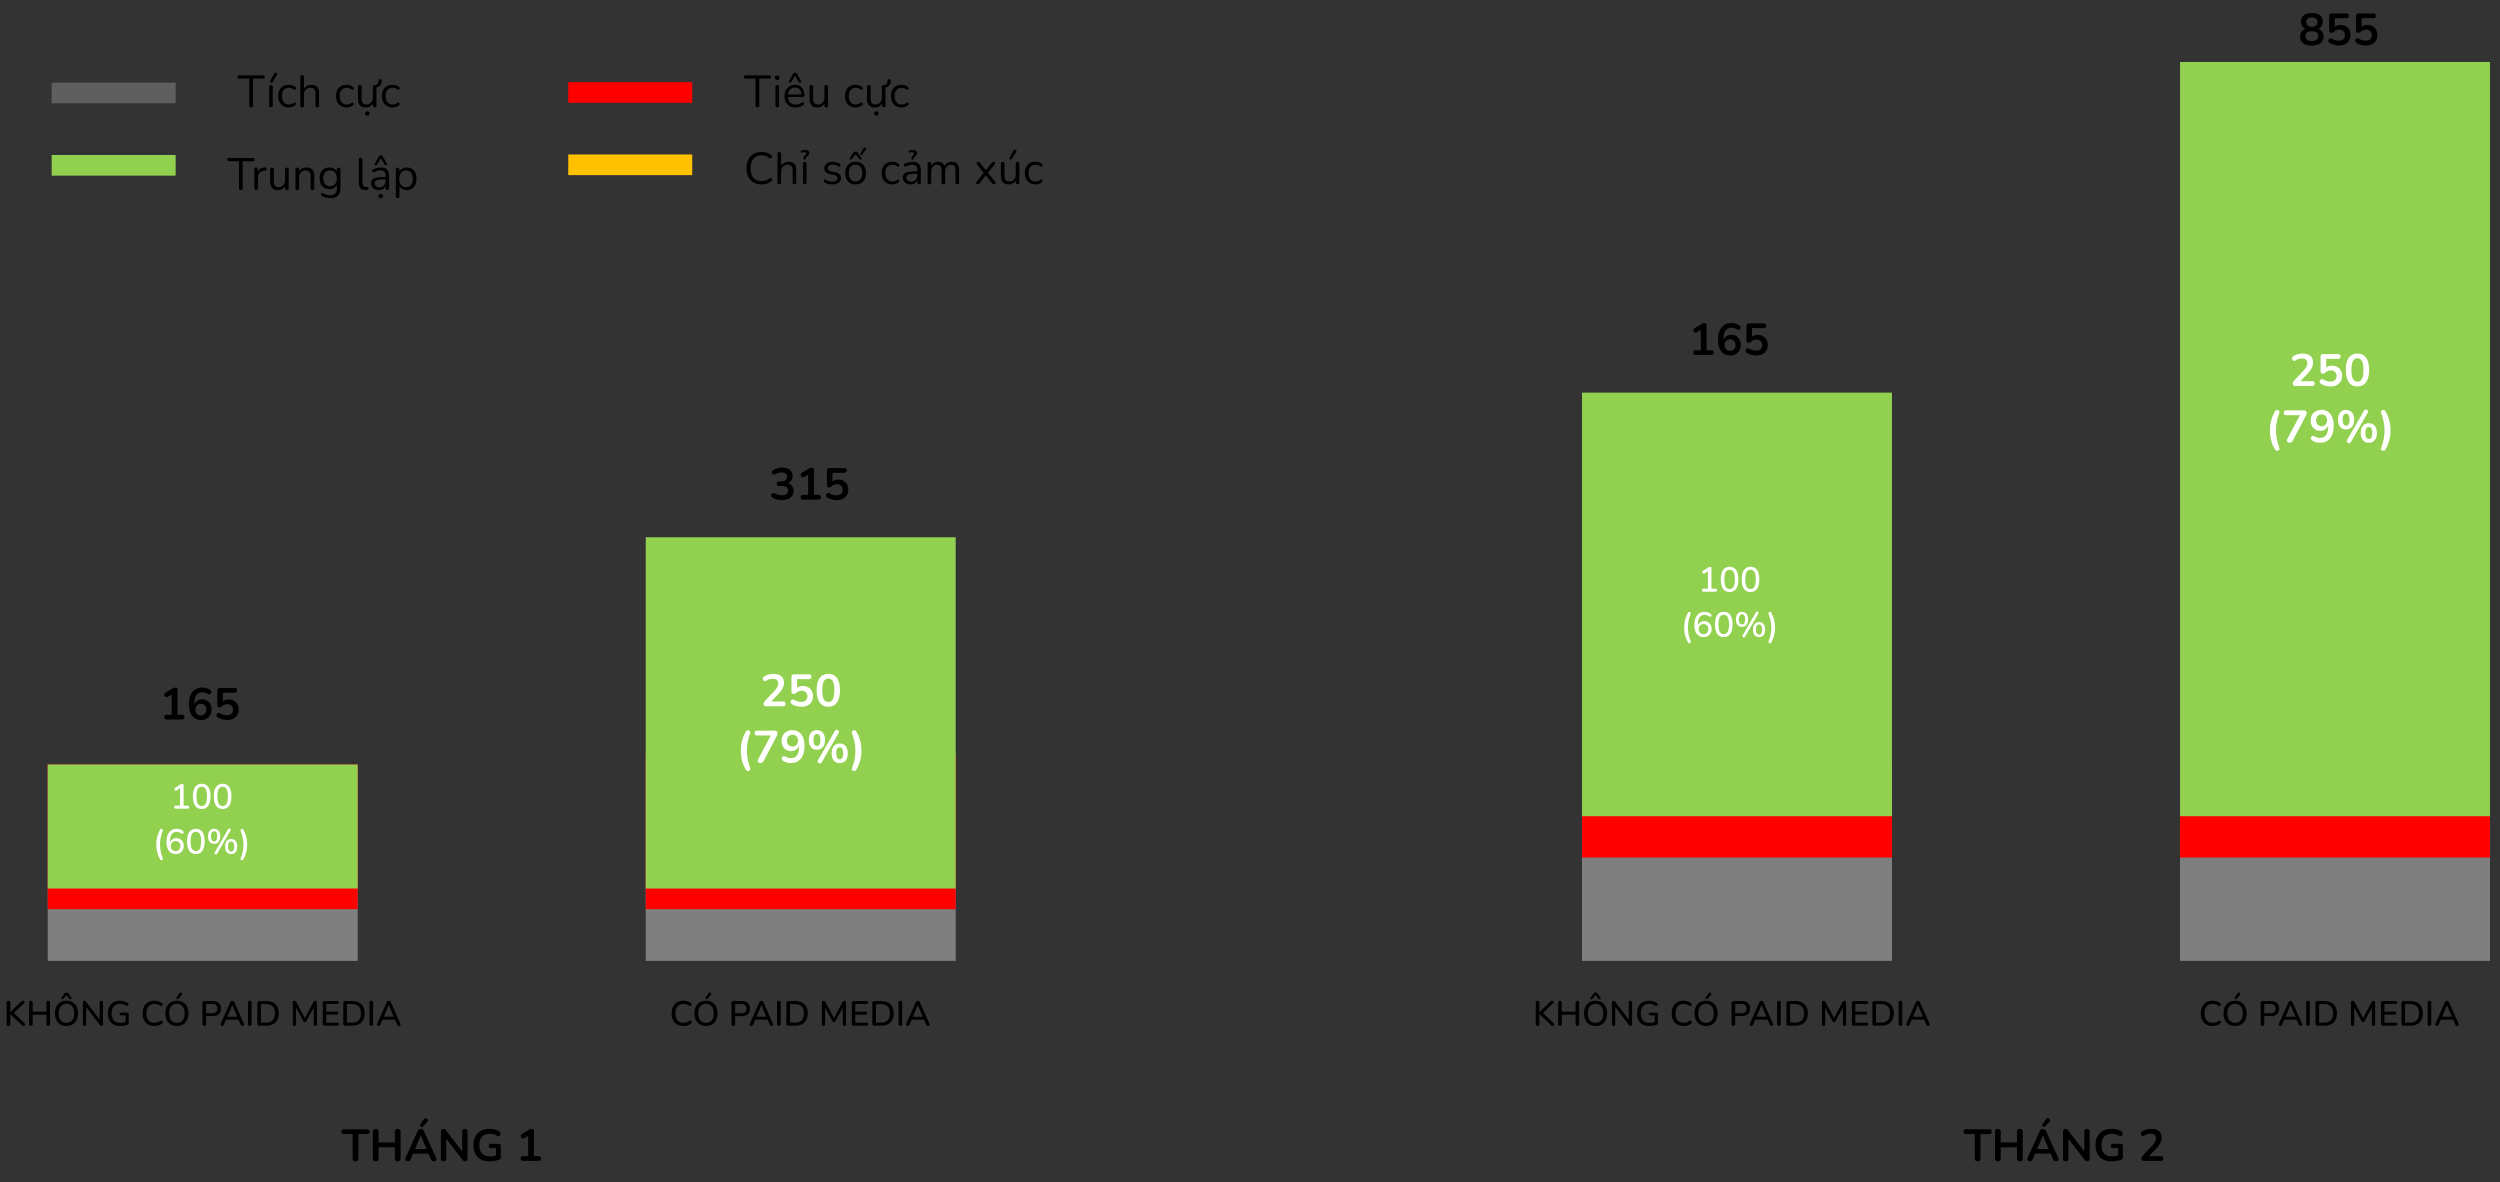 <svg width="222" height="105" fill="none" xmlns="http://www.w3.org/2000/svg"><rect width="100%" height="100%" fill="#333333" stroke="none"/><path fill="#7F7F7F" d="M4.238 67.893h27.524v17.432H4.238z"/><path fill="red" d="M4.238 67.893h27.524v12.845H4.238z"/><path fill="#92D050" d="M4.238 67.893h27.524v11.01H4.238z"/><path d="M15.608 71.81a.138.138 0 01-.102-.037.134.134 0 01-.037-.099c0-.043.012-.076.037-.099a.146.146 0 01.102-.034h.378v-1.647h.16l-.451.288a.147.147 0 01-.093.022.136.136 0 01-.071-.035.161.161 0 01-.04-.068.147.147 0 01.005-.083.153.153 0 01.066-.072l.427-.269a.732.732 0 01.099-.05.233.233 0 01.093-.021c.035 0 .064.01.087.03.024.02.037.051.037.097v1.808h.346a.15.15 0 01.106.034c.025.023.037.056.037.1a.138.138 0 01-.037.102.15.15 0 01-.106.034h-1.043zm2.306.028c-.254 0-.448-.096-.582-.288-.133-.194-.199-.471-.199-.832 0-.246.03-.452.09-.617a.775.775 0 01.263-.374.704.704 0 01.428-.127c.256 0 .45.095.582.285.132.187.198.464.198.83 0 .24-.03.445-.09.612a.795.795 0 01-.263.381.692.692 0 01-.427.13zm0-.266a.37.37 0 00.35-.207c.076-.14.114-.358.114-.65 0-.296-.038-.51-.114-.645a.371.371 0 00-.35-.204.376.376 0 00-.35.204c-.077.135-.115.35-.115.644 0 .293.038.51.115.65a.375.375 0 00.35.208zm1.856.266c-.253 0-.448-.096-.582-.288-.132-.194-.198-.471-.198-.832 0-.246.03-.452.09-.617a.775.775 0 01.263-.374.704.704 0 01.427-.127c.256 0 .45.095.582.285.133.187.199.464.199.83 0 .24-.03.445-.09.612a.795.795 0 01-.263.381.692.692 0 01-.428.13zm0-.266a.37.37 0 00.35-.207c.077-.14.115-.358.115-.65 0-.296-.038-.51-.115-.645a.371.371 0 00-.35-.204.375.375 0 00-.35.204c-.076.135-.114.35-.114.644 0 .293.038.51.114.65a.375.375 0 00.35.208zm-5.544 4.753a2.523 2.523 0 01-.263-.648 2.82 2.82 0 01.065-1.582c.051-.147.117-.289.198-.427a.11.11 0 01.074-.06.133.133 0 01.09.007c.029.013.05.034.062.065.014.031.013.07-.003.118a3.483 3.483 0 00-.133.4 3.18 3.18 0 00.003 1.598c.037.13.08.262.13.399.016.047.017.086.003.117a.113.113 0 01-.062.065.132.132 0 01-.09.006.122.122 0 01-.074-.058zm1.387-.487a.777.777 0 01-.45-.126.81.81 0 01-.281-.366 1.567 1.567 0 01-.096-.579c0-.188.02-.354.062-.498.041-.145.101-.267.18-.366a.774.774 0 01.284-.226.918.918 0 01.67-.028.831.831 0 01.266.143.114.114 0 01.05.07.171.171 0 01.002.081.139.139 0 01-.037.065.123.123 0 01-.071.035.14.14 0 01-.087-.028.683.683 0 00-.21-.109.643.643 0 00-.205-.034.554.554 0 00-.325.093.564.564 0 00-.201.279 1.352 1.352 0 00-.068.461v.263h-.034a.666.666 0 01.102-.288.554.554 0 01.213-.189.635.635 0 01.288-.065.63.63 0 01.57.338.739.739 0 01.084.356c0 .138-.03.262-.09.372a.653.653 0 01-.25.257.726.726 0 01-.366.09zm-.019-.26a.437.437 0 00.223-.055.384.384 0 00.149-.155.507.507 0 00.052-.236.488.488 0 00-.052-.232.417.417 0 00-.372-.214.417.417 0 00-.371.214.489.489 0 00-.053.232c0 .09.018.168.053.236a.413.413 0 00.148.155.436.436 0 00.223.055zm1.798.26c-.254 0-.448-.096-.582-.288-.132-.194-.198-.471-.198-.832 0-.246.03-.452.09-.617a.775.775 0 01.263-.374.704.704 0 01.427-.127c.256 0 .45.095.582.285.132.187.198.464.198.83 0 .24-.03.445-.09.612a.795.795 0 01-.263.381.692.692 0 01-.427.13zm0-.266a.37.37 0 00.35-.207c.076-.14.114-.358.114-.65 0-.296-.038-.51-.114-.645a.371.371 0 00-.35-.204.375.375 0 00-.35.204c-.076.135-.114.35-.114.644 0 .293.038.51.114.65a.375.375 0 00.35.208zm1.897.23a.126.126 0 01-.065.061.12.12 0 01-.136-.031.13.13 0 01-.031-.068.159.159 0 01.021-.087l1.17-2.034a.127.127 0 01.063-.065.12.12 0 01.136.03.12.12 0 01.034.07.13.13 0 01-.022.086L19.29 75.8zm-.276-.868a.48.48 0 01-.396-.176c-.095-.12-.142-.284-.142-.493 0-.14.021-.26.065-.359a.495.495 0 01.473-.306.48.48 0 01.394.176c.097.118.145.28.145.49a.909.909 0 01-.065.359.496.496 0 01-.182.229.512.512 0 01-.292.08zm0-.22a.23.23 0 00.149-.05.297.297 0 00.093-.148.782.782 0 00.034-.25c0-.151-.025-.264-.074-.338a.226.226 0 00-.202-.112.23.23 0 00-.148.05.315.315 0 00-.096.149.854.854 0 00-.031.25c0 .153.024.267.071.341.05.072.118.108.204.108zm1.515 1.124a.478.478 0 01-.394-.176c-.095-.118-.142-.282-.142-.492 0-.139.02-.257.062-.356a.516.516 0 01.186-.23.508.508 0 01.288-.08c.169 0 .301.06.396.18.095.117.142.28.142.486 0 .14-.021.26-.065.362a.496.496 0 01-.182.229.528.528 0 01-.291.077zm0-.216a.23.23 0 00.148-.05.297.297 0 00.093-.148.812.812 0 00.034-.254c0-.15-.025-.26-.074-.335a.226.226 0 00-.201-.111.239.239 0 00-.149.05.316.316 0 00-.096.148.84.84 0 00-.031.248c0 .152.025.266.074.34a.23.23 0 00.202.112zm1.073.703a.123.123 0 01-.078.058.134.134 0 01-.09-.006.113.113 0 01-.061-.065c-.013-.03-.01-.07.006-.117a3.006 3.006 0 00.207-.796 2.884 2.884 0 000-.805 3.24 3.24 0 00-.08-.394 3.587 3.587 0 00-.127-.402c-.017-.048-.019-.087-.006-.118a.125.125 0 01.064-.065.135.135 0 01.09-.006.11.11 0 01.075.059c.12.206.207.422.263.647a2.8 2.8 0 01-.068 1.585c-.05.147-.115.288-.195.425z" fill="#fff"/><path d="M.75 91.1a.163.163 0 01-.12-.044.17.17 0 01-.04-.12v-1.902c0-.054.013-.094.04-.12a.17.17 0 01.12-.041c.052 0 .092.013.118.04.03.027.044.067.044.12v.843h.006l.95-.92a.342.342 0 01.087-.062.211.211 0 01.096-.021c.048 0 .082.012.102.037.023.023.032.05.028.084a.167.167 0 01-.052.096l-.988.94.006-.157 1.028.99c.037.036.057.072.059.11a.116.116 0 01-.034.092.15.15 0 01-.105.034.176.176 0 01-.1-.025.697.697 0 01-.086-.07l-.991-.945H.912v.876a.17.17 0 01-.04.12c-.027.03-.068.044-.121.044zm1.99 0a.163.163 0 01-.12-.044.17.17 0 01-.04-.12v-1.9c0-.053.013-.093.04-.12a.163.163 0 01.12-.043c.052 0 .091.014.118.043.03.027.044.067.044.12v.8h1.223v-.8c0-.053.013-.093.04-.12a.163.163 0 01.12-.043c.052 0 .091.014.118.043.027.027.04.067.04.12v1.9a.17.17 0 01-.04.12c-.027.029-.066.043-.117.043a.163.163 0 01-.121-.043.17.17 0 01-.04-.12v-.83H2.902v.83a.17.17 0 01-.04.12c-.028.029-.068.043-.121.043zm3.16.005a1.05 1.05 0 01-.541-.136.945.945 0 01-.356-.39 1.342 1.342 0 01-.124-.594c0-.172.024-.326.071-.462a.993.993 0 01.205-.353.868.868 0 01.322-.226 1.11 1.11 0 01.424-.077c.208 0 .389.045.542.136.152.09.27.22.353.387a1.3 1.3 0 01.127.591c0 .172-.024.327-.072.465a1 1 0 01-.207.356.868.868 0 01-.322.226 1.101 1.101 0 01-.421.077zm0-.278a.659.659 0 00.37-.1.618.618 0 00.235-.287 1.12 1.12 0 00.083-.456c0-.266-.06-.472-.18-.619-.12-.146-.288-.22-.507-.22a.674.674 0 00-.372.1.625.625 0 00-.235.284c-.054.126-.08.278-.08.456 0 .264.06.47.179.619a.62.62 0 00.508.223zm-.284-2.134a.102.102 0 01-.071.04.112.112 0 01-.068-.015.104.104 0 01-.038-.053c-.006-.022 0-.046.019-.07l.25-.35a.211.211 0 01.084-.078.232.232 0 01.211 0c.03.014.06.04.087.077l.247.35c.021.025.028.049.022.071a.099.099 0 01-.04.053.105.105 0 01-.068.016.11.11 0 01-.072-.04l-.281-.332-.282.331zm1.89 2.406a.15.15 0 01-.112-.04.159.159 0 01-.04-.115v-1.91c0-.052.013-.091.037-.118a.137.137 0 01.106-.043c.037 0 .065.007.083.021a.32.32 0 01.072.072l1.275 1.681H8.85v-1.623c0-.047.012-.084.037-.11a.15.15 0 01.111-.041c.05 0 .087.013.112.04a.158.158 0 01.037.112v1.922a.158.158 0 01-.037.112.115.115 0 01-.093.04.181.181 0 01-.093-.022.311.311 0 01-.074-.074l-1.27-1.678h.072v1.62a.162.162 0 01-.038.114c-.024.027-.06.04-.108.04zm3.171.006c-.237 0-.437-.044-.6-.133a.897.897 0 01-.372-.387 1.336 1.336 0 01-.124-.597c0-.174.024-.329.071-.465.05-.138.12-.256.21-.353a.909.909 0 01.338-.226 1.26 1.26 0 01.456-.077c.123 0 .245.016.365.05.12.03.23.082.328.154a.13.13 0 01.056.071.143.143 0 010 .084.145.145 0 01-.04.071.114.114 0 01-.072.037c-.026.004-.056-.004-.09-.025a.842.842 0 00-.253-.12 1.012 1.012 0 00-.294-.04.788.788 0 00-.41.099.618.618 0 00-.247.287 1.098 1.098 0 00-.083.453c0 .274.065.483.195.625.13.142.323.214.579.214.093 0 .183-.009.272-.025.091-.019.178-.045.26-.078l-.065.161v-.72h-.4a.15.15 0 01-.098-.032.126.126 0 01-.034-.093c0-.039.011-.068.034-.087a.15.15 0 01.099-.03h.536c.043 0 .076.01.099.034.022.022.034.055.034.099v.78a.2.2 0 01-.022.096.117.117 0 01-.065.056 1.732 1.732 0 01-.313.086c-.12.021-.236.031-.35.031zm3.038 0c-.22 0-.41-.045-.566-.136a.912.912 0 01-.363-.387 1.35 1.35 0 01-.123-.597c0-.172.023-.326.07-.462a.993.993 0 01.205-.353.884.884 0 01.331-.226c.133-.052.281-.077.446-.077.122 0 .239.016.35.05.114.032.212.08.294.142.035.022.058.05.069.083a.14.14 0 01.006.09.146.146 0 01-.04.074.128.128 0 01-.081.031.167.167 0 01-.102-.034.707.707 0 00-.226-.114.9.9 0 00-.26-.037.743.743 0 00-.397.099.608.608 0 00-.244.281 1.098 1.098 0 00-.084.453c0 .177.028.329.084.455a.626.626 0 00.244.285c.108.064.24.096.397.096a.9.9 0 00.26-.038.884.884 0 00.238-.117.172.172 0 01.1-.031.124.124 0 01.117.102.14.14 0 01-.003.087.134.134 0 01-.06.074.881.881 0 01-.3.155 1.24 1.24 0 01-.362.052zm1.995 0a1.05 1.05 0 01-.542-.136.944.944 0 01-.356-.39 1.341 1.341 0 01-.123-.594c0-.172.023-.326.07-.462a.993.993 0 01.205-.353.868.868 0 01.322-.226 1.11 1.11 0 01.424-.077c.209 0 .39.045.542.136.153.09.27.22.353.387.085.167.127.364.127.591 0 .172-.024.327-.071.465a1.001 1.001 0 01-.208.356.869.869 0 01-.322.226 1.101 1.101 0 01-.42.077zm0-.278a.659.659 0 00.369-.1.617.617 0 00.235-.287c.056-.126.084-.278.084-.456 0-.266-.06-.472-.18-.619-.12-.146-.289-.22-.508-.22a.674.674 0 00-.371.1.625.625 0 00-.236.284 1.16 1.16 0 00-.08.456c0 .264.06.47.18.619a.62.62 0 00.507.223zm.127-2.134a.104.104 0 01-.068.037.116.116 0 01-.068-.021.103.103 0 01-.037-.056.086.086 0 01.015-.071l.26-.381a.111.111 0 01.069-.053.12.12 0 01.08.003.13.13 0 01.065.044.113.113 0 01.028.068c.002.025-.008.05-.031.074l-.313.356zm2.304 2.406a.163.163 0 01-.12-.043.17.17 0 01-.04-.12v-1.877c0-.054.014-.094.043-.121a.163.163 0 01.12-.044h.74c.236 0 .417.06.545.177.128.116.192.279.192.49 0 .212-.064.377-.192.495-.128.115-.31.173-.545.173h-.582v.706a.17.17 0 01-.04.12c-.027.03-.067.044-.12.044zm.161-1.127h.536c.155 0 .271-.034.35-.102.08-.07.12-.174.12-.31 0-.134-.04-.235-.12-.303-.079-.07-.195-.106-.35-.106h-.536v.821zm1.429 1.127a.161.161 0 01-.1-.028.107.107 0 01-.043-.074.203.203 0 01.019-.105l.84-1.883a.225.225 0 01.076-.105.2.2 0 01.109-.031.18.18 0 01.102.03c.033.021.06.056.08.106l.84 1.883a.191.191 0 01.021.108.111.111 0 01-.04.074.161.161 0 01-.096.025.162.162 0 01-.108-.034.284.284 0 01-.072-.105l-.216-.502.145.087H19.97l.143-.087-.214.502a.305.305 0 01-.068.108.15.15 0 01-.1.031zm.895-1.848l-.468 1.108-.077-.074h1.093l-.072.074-.47-1.108h-.006zm1.558 1.848a.163.163 0 01-.12-.043.17.17 0 01-.04-.12v-1.9c0-.053.013-.093.04-.12a.163.163 0 01.12-.043c.052 0 .091.014.118.043.029.027.043.067.043.12v1.9a.17.17 0 01-.04.12c-.027.029-.067.043-.12.043zm.841-.022a.183.183 0 01-.13-.043.184.184 0 01-.043-.13v-1.836c0-.056.014-.098.043-.127a.176.176 0 01.13-.047h.598c.359 0 .636.094.83.282.196.186.294.456.294.808 0 .176-.025.332-.075.468a.887.887 0 01-.57.554 1.476 1.476 0 01-.48.072h-.597zm.149-.269h.43c.137 0 .254-.016.353-.05a.657.657 0 00.254-.154.626.626 0 00.152-.257 1.19 1.19 0 00.05-.362c0-.275-.069-.48-.205-.617-.134-.136-.335-.204-.604-.204h-.43v1.644zm2.974.291a.15.15 0 01-.111-.04.158.158 0 01-.037-.111v-1.923c0-.05.013-.087.04-.112a.146.146 0 01.108-.04c.044 0 .077.008.1.025a.194.194 0 01.068.08l.81 1.514h-.095l.808-1.514a.207.207 0 01.065-.08.167.167 0 01.1-.025c.045 0 .08.013.104.04.025.025.038.062.038.112v1.922a.158.158 0 01-.038.112c-.022.027-.057.04-.105.04-.047 0-.083-.013-.108-.04a.158.158 0 01-.037-.111V89.35h.068l-.719 1.328a.211.211 0 01-.052.068.124.124 0 01-.078.022.138.138 0 01-.08-.022.234.234 0 01-.056-.068l-.724-1.331h.074v1.6a.158.158 0 01-.037.112c-.023.027-.058.04-.106.04zm2.686-.022a.184.184 0 01-.13-.043.184.184 0 01-.043-.13v-1.836c0-.056.014-.098.043-.127a.176.176 0 01.13-.047h1.13c.044 0 .077.012.1.035.022.02.034.051.034.093a.134.134 0 01-.035.099c-.022.022-.055.034-.099.034h-.994v.684h.926c.046 0 .079.011.1.034a.13.13 0 01.033.096c0 .043-.011.076-.034.1-.02.02-.053.03-.099.03h-.926v.718h.994c.044 0 .077.012.1.035a.13.13 0 01.034.096.134.134 0 01-.035.099c-.022.02-.055.03-.099.03h-1.13zm1.823 0a.183.183 0 01-.13-.043.184.184 0 01-.043-.13v-1.836c0-.056.015-.098.043-.127a.176.176 0 01.13-.047h.598c.36 0 .636.094.83.282.196.186.294.456.294.808 0 .176-.025.332-.074.468a.887.887 0 01-.57.554 1.477 1.477 0 01-.48.072h-.598zm.15-.269h.43c.136 0 .254-.016.353-.05a.658.658 0 00.253-.154.626.626 0 00.152-.257 1.19 1.19 0 00.05-.362c0-.275-.068-.48-.205-.617-.134-.136-.335-.204-.604-.204h-.43v1.644zm2.164.291a.163.163 0 01-.121-.043.17.17 0 01-.04-.12v-1.9c0-.053.013-.093.04-.12a.163.163 0 01.12-.043c.052 0 .091.014.118.043.03.027.044.067.044.12v1.9a.17.17 0 01-.04.12c-.028.029-.068.043-.121.043zm.655 0a.161.161 0 01-.1-.028.107.107 0 01-.043-.074.204.204 0 01.019-.105l.839-1.883a.227.227 0 01.077-.105.2.2 0 01.109-.031.18.18 0 01.102.03c.033.021.06.056.08.106l.84 1.883a.2.2 0 01.021.108.111.111 0 01-.04.074.161.161 0 01-.096.025.163.163 0 01-.108-.034.284.284 0 01-.072-.105l-.216-.502.145.087h-1.319l.143-.087-.214.502a.306.306 0 01-.068.108.15.15 0 01-.1.031zm.895-1.848l-.468 1.108-.077-.074h1.093l-.072.074-.47-1.108h-.007zM14.802 63.898a.23.23 0 01-.163-.056.224.224 0 01-.056-.159c0-.069.019-.12.056-.155a.24.24 0 01.163-.052h.446V61.52h.247l-.585.355a.231.231 0 01-.144.035.222.222 0 01-.111-.055.253.253 0 01-.06-.112.21.21 0 01.008-.127.231.231 0 01.104-.112l.549-.33a1.12 1.12 0 01.16-.08.362.362 0 01.146-.036c.056 0 .103.016.14.048.037.03.056.078.056.147v2.222h.406c.069 0 .122.017.159.052.04.034.06.086.06.155s-.02.122-.06.16c-.037.036-.09.055-.16.055h-1.361zm3.064.04a1.05 1.05 0 01-.593-.163 1.04 1.04 0 01-.37-.478 1.98 1.98 0 01-.128-.753c0-.238.027-.45.08-.633.055-.186.135-.342.239-.47.103-.127.23-.224.378-.29a1.257 1.257 0 01.864-.044c.122.035.236.088.342.16.043.026.07.06.084.103a.232.232 0 01.004.127.222.222 0 01-.056.108.18.18 0 01-.104.056.224.224 0 01-.139-.036.926.926 0 00-.494-.143.681.681 0 00-.39.107.665.665 0 00-.242.322c-.054.144-.08.323-.08.538v.298h-.048a.82.82 0 01.131-.346.666.666 0 01.263-.223.781.781 0 01.355-.08c.162 0 .305.039.43.116a.812.812 0 01.294.318.98.98 0 01.108.466.98.98 0 01-.12.486.86.86 0 01-.326.334.947.947 0 01-.482.12zm-.028-.406c.096 0 .18-.022.251-.064a.429.429 0 00.171-.18.59.59 0 00.06-.27.58.58 0 00-.06-.27.429.429 0 00-.171-.18.461.461 0 00-.25-.067.465.465 0 00-.422.247.582.582 0 00-.06.27c0 .101.02.191.06.27a.455.455 0 00.17.18.484.484 0 00.251.064zm2.335.406c-.14 0-.283-.019-.43-.056a1.39 1.39 0 01-.401-.171.256.256 0 01-.104-.112.25.25 0 01-.012-.131.227.227 0 01.06-.112.187.187 0 01.111-.055.247.247 0 01.148.036c.098.055.197.098.298.127.101.03.209.044.323.044a.63.63 0 00.286-.06c.08-.04.14-.096.183-.167a.484.484 0 00.064-.251.485.485 0 00-.135-.358.492.492 0 00-.37-.14.711.711 0 00-.482.188.542.542 0 01-.092.063.263.263 0 01-.12.028c-.066 0-.116-.017-.15-.052a.194.194 0 01-.052-.143v-1.302c0-.072.018-.126.055-.163.04-.04.096-.06.168-.06h1.31c.071 0 .125.019.163.056.04.035.06.086.06.155 0 .067-.02.118-.06.156-.038.037-.092.055-.164.055h-1.035v.892h-.131a.674.674 0 01.275-.215.916.916 0 01.374-.076.89.89 0 01.462.116.759.759 0 01.306.314.938.938 0 01.112.466.944.944 0 01-.124.486.862.862 0 01-.354.326 1.18 1.18 0 01-.541.116z" fill="#000"/><path fill="#7F7F7F" d="M57.342 66.976h27.524v18.349H57.342z"/><path fill="red" d="M57.342 66.976h27.524v13.762H57.342z"/><path fill="#92D050" d="M57.342 47.709h27.524v31.194H57.342z"/><path d="M60.696 91.106c-.221 0-.41-.046-.567-.137a.913.913 0 01-.362-.387 1.349 1.349 0 01-.124-.597c0-.172.023-.326.07-.462a.993.993 0 01.205-.353.896.896 0 01.332-.226c.132-.051.28-.077.446-.077a1.2 1.2 0 01.35.05c.113.032.211.08.294.142.035.022.057.05.068.083a.14.14 0 01.006.09.146.146 0 01-.04.074.128.128 0 01-.08.031.168.168 0 01-.103-.034.706.706 0 00-.226-.114.9.9 0 00-.26-.037.744.744 0 00-.397.099.608.608 0 00-.244.281 1.099 1.099 0 00-.084.453c0 .177.028.329.084.455a.626.626 0 00.244.285c.108.064.24.096.397.096.09 0 .177-.013.26-.037a.887.887 0 00.238-.118.172.172 0 01.1-.031.124.124 0 01.117.102.14.14 0 01-.003.087.134.134 0 01-.059.074.88.88 0 01-.3.155 1.24 1.24 0 01-.362.053zm1.995 0c-.207 0-.388-.046-.542-.137a.945.945 0 01-.356-.39 1.341 1.341 0 01-.124-.594c0-.172.024-.326.07-.462a.993.993 0 01.205-.353.868.868 0 01.322-.226 1.11 1.11 0 01.425-.077c.208 0 .389.045.541.136.153.09.27.22.353.387.085.167.127.364.127.591 0 .172-.023.327-.07.465a1 1 0 01-.208.356.869.869 0 01-.322.226 1.101 1.101 0 01-.421.078zm0-.28a.659.659 0 00.368-.098.618.618 0 00.235-.288c.056-.126.084-.278.084-.455 0-.267-.06-.473-.18-.62-.12-.146-.289-.22-.507-.22a.675.675 0 00-.372.1.625.625 0 00-.235.284 1.16 1.16 0 00-.08.456c0 .264.059.47.179.619a.62.62 0 00.508.223zm.127-2.133a.103.103 0 01-.069.038.116.116 0 01-.068-.022.103.103 0 01-.037-.056c-.006-.023 0-.046.016-.071l.26-.381a.111.111 0 01.068-.053.118.118 0 01.08.004.13.13 0 01.065.043.112.112 0 01.028.068c.002.025-.008.05-.03.074l-.313.356zM65.12 91.1a.163.163 0 01-.12-.043.17.17 0 01-.04-.12V89.06c0-.054.014-.094.043-.121a.163.163 0 01.12-.043h.74c.236 0 .418.059.546.176.128.116.192.279.192.49 0 .212-.064.377-.192.495-.128.115-.31.173-.545.173h-.582v.706a.17.17 0 01-.04.121c-.028.029-.068.043-.121.043zm.162-1.127h.535c.155 0 .272-.034.35-.102.08-.07.12-.173.12-.31 0-.134-.04-.235-.12-.303-.078-.07-.195-.105-.35-.105h-.535v.82zM66.71 91.1a.161.161 0 01-.1-.028.107.107 0 01-.042-.074.204.204 0 01.018-.105l.84-1.883a.227.227 0 01.077-.105.201.201 0 01.108-.031.18.18 0 01.102.03c.033.022.06.057.08.106l.84 1.883c.019.04.026.075.022.108a.11.11 0 01-.04.075.16.16 0 01-.097.024.162.162 0 01-.108-.034.286.286 0 01-.071-.105l-.217-.502.145.087H66.95l.143-.087-.214.502a.305.305 0 01-.068.108.15.15 0 01-.099.031zm.895-1.848l-.468 1.108-.077-.074h1.093l-.071.074-.47-1.108h-.007zm1.558 1.848a.163.163 0 01-.12-.043.17.17 0 01-.04-.12v-1.899c0-.054.013-.094.04-.12a.163.163 0 01.12-.044c.052 0 .091.014.118.043.029.027.044.067.044.121v1.898a.171.171 0 01-.04.121c-.028.029-.068.043-.122.043zm.841-.021a.183.183 0 01-.13-.044.183.183 0 01-.043-.13v-1.836c0-.056.014-.098.043-.127a.176.176 0 01.13-.046h.598c.36 0 .636.094.83.281.196.186.294.456.294.809 0 .175-.025.33-.074.467a.887.887 0 01-.57.554 1.477 1.477 0 01-.48.072h-.598zm.149-.27h.43c.137 0 .254-.016.353-.05a.657.657 0 00.254-.154.626.626 0 00.152-.257 1.19 1.19 0 00.05-.362c0-.275-.069-.48-.205-.617-.134-.136-.335-.204-.604-.204h-.43v1.644zm2.975.291a.15.15 0 01-.112-.04.158.158 0 01-.037-.111v-1.923c0-.05.013-.087.04-.112a.146.146 0 01.109-.04c.043 0 .076.008.099.025a.195.195 0 01.068.08l.811 1.514h-.096l.808-1.514a.209.209 0 01.065-.08.168.168 0 01.1-.025c.045 0 .08.013.105.04.025.025.037.062.037.112v1.923a.158.158 0 01-.037.111c-.023.027-.058.04-.106.04-.047 0-.083-.013-.108-.04a.158.158 0 01-.037-.111V89.35h.068l-.718 1.328a.209.209 0 01-.053.068.123.123 0 01-.077.022.137.137 0 01-.08-.022.235.235 0 01-.057-.068l-.724-1.331h.074v1.6a.158.158 0 01-.037.112c-.023.027-.058.04-.105.04zm2.685-.021a.183.183 0 01-.13-.044.183.183 0 01-.043-.13v-1.836c0-.056.014-.098.043-.127a.176.176 0 01.13-.046h1.13c.044 0 .077.011.1.034.022.02.034.051.034.093a.138.138 0 01-.034.099.139.139 0 01-.1.034h-.993v.684h.925c.046 0 .079.011.1.034a.13.13 0 01.034.096.137.137 0 01-.035.1c-.02.02-.053.03-.099.03h-.925v.718h.994c.043 0 .076.012.099.035a.13.13 0 01.034.096.138.138 0 01-.034.099c-.023.02-.056.03-.1.03h-1.13zm1.824 0a.183.183 0 01-.13-.044.183.183 0 01-.044-.13v-1.836c0-.056.015-.098.044-.127a.176.176 0 01.13-.046h.597c.36 0 .636.094.83.281.196.186.294.456.294.809 0 .175-.024.33-.074.467a.888.888 0 01-.57.554 1.477 1.477 0 01-.48.072h-.597zm.148-.27h.43c.137 0 .255-.016.354-.05a.658.658 0 00.254-.154.626.626 0 00.151-.257 1.19 1.19 0 00.05-.362c0-.275-.068-.48-.204-.617-.135-.136-.336-.204-.604-.204h-.43v1.644zm2.165.291a.163.163 0 01-.121-.043.17.17 0 01-.04-.12v-1.899c0-.054.013-.094.04-.12a.163.163 0 01.12-.044c.052 0 .092.014.118.043.03.027.044.067.044.121v1.898a.17.17 0 01-.04.121c-.027.029-.068.043-.121.043zm.655 0a.161.161 0 01-.1-.028.107.107 0 01-.043-.074.205.205 0 01.019-.105l.84-1.883a.226.226 0 01.077-.105.2.2 0 01.108-.031.18.18 0 01.102.03c.033.022.06.057.08.106l.84 1.883c.018.04.026.075.022.108a.111.111 0 01-.04.075.16.16 0 01-.097.024.163.163 0 01-.108-.034.287.287 0 01-.071-.105l-.217-.502.145.087h-1.319l.143-.087-.214.502a.308.308 0 01-.068.108.15.15 0 01-.1.031zm.895-1.848l-.468 1.108-.077-.074h1.093l-.071.074-.471-1.108H81.5z" fill="#000"/><path d="M68.055 62.718c-.085 0-.149-.018-.189-.056-.037-.04-.056-.098-.056-.173 0-.046.012-.09.036-.133a.715.715 0 01.105-.137l.809-.861a1.56 1.56 0 00.266-.35.714.714 0 00.08-.322c0-.135-.043-.236-.129-.306-.083-.07-.205-.105-.366-.105a.966.966 0 00-.274.04.954.954 0 00-.278.13.202.202 0 01-.136.04.197.197 0 01-.109-.053.229.229 0 01-.06-.109.233.233 0 01.004-.128.235.235 0 01.096-.117c.116-.078.244-.137.387-.177.145-.04.29-.06.434-.06.204 0 .376.03.516.092s.245.151.318.27a.809.809 0 01.108.43.991.991 0 01-.056.33c-.035.108-.09.216-.165.326-.073.11-.168.227-.286.35l-.757.79v-.137h1.184c.072 0 .127.017.165.052.038.035.056.087.056.157s-.018.124-.056.161c-.038.038-.093.056-.165.056h-1.482zm3.11.04a1.73 1.73 0 01-.434-.056 1.41 1.41 0 01-.407-.173.26.26 0 01-.104-.112.254.254 0 01-.013-.133.23.23 0 01.06-.113.19.19 0 01.114-.056.249.249 0 01.148.036c.1.056.2.1.303.129.101.03.21.044.326.044a.65.65 0 00.29-.06.435.435 0 00.184-.17.488.488 0 00.065-.253.49.49 0 00-.137-.362.498.498 0 00-.374-.141.718.718 0 00-.487.189.554.554 0 01-.093.064.266.266 0 01-.12.029c-.068 0-.119-.018-.154-.053a.196.196 0 01-.052-.145v-1.316c0-.073.019-.128.056-.165a.23.23 0 01.17-.06h1.324c.072 0 .127.018.165.056.04.035.06.087.06.157 0 .067-.02.12-.06.157-.038.038-.093.056-.165.056h-1.047v.902h-.133a.68.68 0 01.278-.217.926.926 0 01.379-.077.9.9 0 01.466.117.77.77 0 01.31.318.948.948 0 01.113.47.954.954 0 01-.125.492.871.871 0 01-.358.33 1.194 1.194 0 01-.547.117zm2.39 0c-.335 0-.592-.125-.769-.378-.177-.255-.265-.617-.265-1.087 0-.316.038-.582.116-.797.08-.217.198-.38.35-.49a.958.958 0 01.568-.166c.338 0 .594.124.769.37.177.248.266.607.266 1.08 0 .313-.04.58-.121.8a1.047 1.047 0 01-.346.5.93.93 0 01-.568.169zm0-.422a.424.424 0 00.403-.253c.088-.17.133-.434.133-.794 0-.36-.045-.62-.133-.78a.425.425 0 00-.403-.246.43.43 0 00-.402.245c-.089.162-.133.422-.133.781 0 .36.044.624.133.794a.43.43 0 00.402.253zm-7.3 6.039a2.912 2.912 0 01-.362-.83 3.673 3.673 0 01-.06-1.477 3.088 3.088 0 01.422-1.123.181.181 0 01.117-.089.21.21 0 01.14.009c.046.018.08.053.101.104.022.048.02.11-.008.185a4.445 4.445 0 00-.253.998 4.445 4.445 0 00.004 1.015c.021.164.053.327.096.491.043.164.094.333.153.507.027.075.03.137.008.185a.184.184 0 01-.1.105.21.21 0 01-.141.008.18.18 0 01-.117-.088zm1.262-.624a.252.252 0 01-.153-.045.176.176 0 01-.073-.116.274.274 0 01.037-.17l1.215-2.286v.177H67.24a.238.238 0 01-.17-.056.212.212 0 01-.056-.157c0-.07.02-.123.057-.161a.238.238 0 01.169-.056h1.558a.27.27 0 01.177.056.197.197 0 01.068.161.47.47 0 01-.024.157c-.016.043-.037.09-.064.14l-1.143 2.187a.29.29 0 01-.117.129.347.347 0 01-.177.04zm2.707.008a1.282 1.282 0 01-.704-.217.188.188 0 01-.085-.105.249.249 0 01-.008-.125c.01-.043.03-.08.056-.109a.172.172 0 01.11-.056.205.205 0 01.14.032.933.933 0 00.5.145.689.689 0 00.394-.109.651.651 0 00.241-.326 1.51 1.51 0 00.085-.543v-.302H71a.79.79 0 01-.133.35.707.707 0 01-.265.23.824.824 0 01-.359.076.823.823 0 01-.434-.117.822.822 0 01-.298-.322 1.007 1.007 0 01-.109-.47c0-.186.039-.35.117-.492a.869.869 0 01.334-.334.946.946 0 01.487-.125c.236 0 .436.055.6.165.163.11.288.271.374.483.086.21.129.463.129.761 0 .242-.028.456-.085.644a1.32 1.32 0 01-.237.471 1.017 1.017 0 01-.387.294c-.15.067-.32.1-.51.1zm.15-1.47a.46.46 0 00.427-.25.6.6 0 00.06-.273.588.588 0 00-.061-.274.433.433 0 00-.173-.18.489.489 0 00-.254-.065.468.468 0 00-.427.246.588.588 0 00-.06.273c0 .102.02.193.06.274a.5.5 0 00.174.185.488.488 0 00.253.065zm2.602 1.397a.185.185 0 01-.1.093.174.174 0 01-.117.008.179.179 0 01-.097-.056.17.17 0 01-.048-.101.224.224 0 01.032-.137l1.485-2.576a.21.21 0 01.097-.097.177.177 0 01.117-.008.18.18 0 01.096.056c.027.03.043.066.049.11a.182.182 0 01-.029.128l-1.485 2.58zm-.43-1.11a.64.64 0 01-.528-.234c-.126-.156-.19-.368-.19-.636 0-.18.029-.334.085-.463a.66.66 0 01.246-.298.693.693 0 01.386-.105c.226 0 .401.078.528.234.126.153.189.363.189.632 0 .18-.028.335-.085.467a.66.66 0 01-.245.298.694.694 0 01-.387.104zm0-.339a.25.25 0 00.164-.056.38.38 0 00.105-.177c.024-.078.036-.177.036-.298 0-.18-.027-.313-.08-.399a.252.252 0 00-.226-.129.25.25 0 00-.165.057.353.353 0 00-.104.173 1.027 1.027 0 00-.037.298c0 .182.027.316.08.402a.252.252 0 00.226.13zm2.02 1.522a.641.641 0 01-.527-.234c-.126-.155-.19-.367-.19-.636 0-.18.029-.334.085-.463a.66.66 0 01.246-.297.694.694 0 01.386-.105.64.64 0 01.527.233c.126.153.19.364.19.632 0 .18-.029.336-.085.467a.66.66 0 01-.245.298.693.693 0 01-.387.105zm0-.338c.064 0 .12-.02.165-.057a.354.354 0 00.105-.173 1.07 1.07 0 00.036-.302c0-.18-.027-.312-.08-.398a.252.252 0 00-.226-.13.251.251 0 00-.165.057.353.353 0 00-.105.173 1.023 1.023 0 00-.036.298c0 .183.027.317.08.403a.252.252 0 00.226.129zm1.459.954a.181.181 0 01-.121.088.197.197 0 01-.141-.012.185.185 0 01-.1-.1c-.02-.049-.016-.11.011-.186a3.927 3.927 0 00.25-.998 3.892 3.892 0 000-1.014 5.378 5.378 0 00-.25-.998c-.026-.076-.03-.138-.008-.186a.184.184 0 01.1-.104.212.212 0 01.142-.009c.048.011.087.04.117.089.163.26.283.537.358.83.075.292.113.587.113.885 0 .198-.018.396-.053.592a3.087 3.087 0 01-.153.575 2.69 2.69 0 01-.266.548z" fill="#fff"/><path fill="#7F7F7F" d="M140.483 67.893h27.524v17.432h-27.524z"/><path fill="red" d="M140.483 67.893h27.524v8.257h-27.524z"/><path fill="#92D050" d="M140.483 34.864h27.524v37.617h-27.524z"/><path d="M136.537 91.1a.163.163 0 01-.121-.044.17.17 0 01-.04-.12v-1.902c0-.054.013-.094.04-.12a.171.171 0 01.121-.041c.052 0 .091.013.118.04.028.027.043.067.043.121v.842h.006l.951-.92a.356.356 0 01.086-.061.213.213 0 01.096-.022c.048 0 .082.012.103.037.022.023.032.05.027.084a.165.165 0 01-.052.096l-.988.941.006-.158 1.028.991c.037.035.057.071.059.108a.116.116 0 01-.034.093.15.15 0 01-.105.034.172.172 0 01-.099-.025.678.678 0 01-.087-.07l-.991-.945h-.006v.876a.17.17 0 01-.04.121c-.027.029-.067.043-.121.043zm1.99 0a.163.163 0 01-.121-.044.17.17 0 01-.04-.12v-1.899c0-.054.013-.094.04-.12a.163.163 0 01.121-.044c.051 0 .09.014.117.043.029.027.044.067.044.121v.799h1.223v-.799c0-.054.013-.094.04-.12a.163.163 0 01.121-.044c.051 0 .091.014.117.043.027.027.041.067.041.121v1.898a.17.17 0 01-.041.121c-.026.029-.066.043-.117.043a.163.163 0 01-.121-.043.17.17 0 01-.04-.12v-.83h-1.223v.83a.17.17 0 01-.041.12c-.026.029-.067.043-.12.043zm3.16.006a1.05 1.05 0 01-.542-.137.946.946 0 01-.356-.39 1.335 1.335 0 01-.124-.594c0-.172.024-.326.071-.462a.998.998 0 01.205-.353.861.861 0 01.322-.226 1.12 1.12 0 01.424-.077c.208 0 .389.045.542.136.153.09.27.22.353.387a1.3 1.3 0 01.127.591c0 .172-.024.327-.071.465a1.005 1.005 0 01-.208.356.87.87 0 01-.322.226 1.1 1.1 0 01-.421.078zm0-.28a.658.658 0 00.368-.098.617.617 0 00.236-.288c.055-.126.083-.278.083-.455 0-.267-.06-.473-.179-.62-.12-.146-.289-.22-.508-.22a.677.677 0 00-.372.1.627.627 0 00-.235.284 1.152 1.152 0 00-.081.456c0 .264.06.47.18.619a.62.62 0 00.508.223zm-.285-2.133a.102.102 0 01-.071.04.11.11 0 01-.068-.015.1.1 0 01-.037-.053c-.007-.022 0-.046.018-.07l.251-.35a.213.213 0 01.084-.078.232.232 0 01.21 0c.031.014.06.04.087.077l.248.35c.02.025.027.049.021.072a.096.096 0 01-.04.052.105.105 0 01-.068.016.108.108 0 01-.071-.04l-.282-.332-.282.331zm1.89 2.406a.15.15 0 01-.111-.04.155.155 0 01-.041-.114v-1.911c0-.052.013-.09.038-.118a.134.134 0 01.105-.043c.037 0 .065.007.083.022a.283.283 0 01.072.07l1.275 1.682h-.077v-1.622c0-.048.012-.085.037-.112a.152.152 0 01.112-.04c.049 0 .086.013.111.04a.157.157 0 01.037.112v1.923a.157.157 0 01-.037.111.116.116 0 01-.093.04.183.183 0 01-.093-.021.328.328 0 01-.074-.075l-1.27-1.678h.072v1.62a.162.162 0 01-.038.114c-.024.027-.06.04-.108.04zm3.171.007c-.237 0-.437-.045-.6-.134a.901.901 0 01-.372-.387 1.344 1.344 0 01-.124-.597c0-.174.024-.329.071-.465.05-.138.12-.256.211-.353a.904.904 0 01.338-.226 1.367 1.367 0 01.82-.028c.12.031.229.083.328.155.029.02.048.044.056.071a.149.149 0 010 .084.149.149 0 01-.04.071.115.115 0 01-.071.037.132.132 0 01-.09-.025.847.847 0 00-.254-.12 1.013 1.013 0 00-.294-.04.79.79 0 00-.409.099.623.623 0 00-.248.288 1.11 1.11 0 00-.083.452c0 .274.065.483.195.625.13.143.323.214.579.214a1.434 1.434 0 00.532-.102l-.065.16v-.72h-.399a.15.15 0 01-.099-.032.124.124 0 01-.034-.093c0-.039.011-.068.034-.086a.15.15 0 01.099-.031h.536c.043 0 .076.011.099.034a.137.137 0 01.034.099v.78c0 .037-.007.07-.022.096a.116.116 0 01-.065.056 1.736 1.736 0 01-.313.087c-.119.02-.236.03-.35.03zm3.038 0c-.22 0-.409-.046-.566-.137a.916.916 0 01-.363-.387 1.357 1.357 0 01-.123-.597c0-.172.023-.326.071-.462a.982.982 0 01.204-.353.882.882 0 01.332-.226c.132-.051.28-.077.445-.077.122 0 .239.016.35.05.114.032.212.08.294.142.036.022.058.05.069.083a.14.14 0 01.006.09.149.149 0 01-.04.074.13.13 0 01-.081.031.167.167 0 01-.102-.034.712.712 0 00-.226-.114.9.9 0 00-.26-.037.747.747 0 00-.397.099.604.604 0 00-.244.281 1.094 1.094 0 00-.084.453c0 .177.028.329.084.455a.622.622 0 00.244.285c.108.064.24.096.397.096a.903.903 0 00.26-.037.89.89 0 00.238-.118.171.171 0 01.099-.031.127.127 0 01.078.03.14.14 0 01.04.072.144.144 0 01-.003.087.133.133 0 01-.059.074.888.888 0 01-.3.155 1.246 1.246 0 01-.363.053zm1.995 0c-.206 0-.387-.046-.541-.137a.948.948 0 01-.357-.39 1.35 1.35 0 01-.123-.594c0-.172.023-.326.071-.462a.982.982 0 01.204-.353.87.87 0 01.322-.226c.126-.051.268-.077.424-.077.209 0 .39.045.542.136.153.09.271.22.353.387.085.167.127.364.127.591 0 .172-.023.327-.071.465a1.003 1.003 0 01-.207.356.87.87 0 01-.322.226 1.105 1.105 0 01-.422.078zm0-.28a.66.66 0 00.369-.098.615.615 0 00.235-.288c.056-.126.084-.278.084-.455 0-.267-.06-.473-.18-.62-.119-.146-.289-.22-.508-.22a.674.674 0 00-.371.1.62.62 0 00-.235.284 1.152 1.152 0 00-.081.456c0 .264.06.47.18.619a.619.619 0 00.507.223zm.127-2.133a.101.101 0 01-.068.038.118.118 0 01-.068-.022.105.105 0 01-.037-.056c-.006-.023-.001-.046.016-.071l.26-.381a.11.11 0 01.068-.053.117.117 0 01.08.004.127.127 0 01.065.043.11.11 0 01.028.068c.002.025-.008.05-.031.074l-.313.356zm2.304 2.406a.162.162 0 01-.12-.043.17.17 0 01-.041-.12v-1.877c0-.054.015-.094.044-.121a.163.163 0 01.12-.043h.741c.235 0 .417.059.545.176.128.116.192.279.192.49 0 .212-.064.377-.192.495-.128.115-.31.173-.545.173h-.583v.706a.17.17 0 01-.04.121c-.027.029-.067.043-.121.043zm.161-1.127h.536c.155 0 .272-.034.35-.102.081-.07.121-.173.121-.31 0-.134-.04-.235-.121-.303-.078-.07-.195-.105-.35-.105h-.536v.82zm1.429 1.127a.162.162 0 01-.099-.028.11.11 0 01-.044-.074.212.212 0 01.019-.105l.839-1.883a.23.23 0 01.078-.105.2.2 0 01.108-.031.18.18 0 01.102.03.22.22 0 01.081.106l.839 1.883c.018.04.026.075.022.108a.114.114 0 01-.041.075.157.157 0 01-.096.024.162.162 0 01-.108-.034.276.276 0 01-.071-.105l-.217-.502.145.087h-1.319l.143-.087-.214.502a.294.294 0 01-.068.108.15.15 0 01-.099.031zm.895-1.848l-.468 1.108-.077-.074h1.093l-.071.074-.471-1.108h-.006zm1.558 1.848a.16.16 0 01-.12-.043.17.17 0 01-.041-.12v-1.899c0-.054.014-.094.041-.12a.161.161 0 01.12-.044c.052 0 .091.014.118.043.029.027.043.067.043.121v1.898a.17.17 0 01-.04.121c-.027.029-.067.043-.121.043zm.841-.021a.184.184 0 01-.13-.044.183.183 0 01-.043-.13v-1.836c0-.056.014-.098.043-.127a.177.177 0 01.13-.046h.598c.359 0 .636.094.83.281.196.186.294.456.294.809 0 .175-.025.33-.074.467a.893.893 0 01-.57.554 1.474 1.474 0 01-.48.072h-.598zm.149-.27h.43c.137 0 .254-.016.353-.05a.658.658 0 00.254-.154.628.628 0 00.152-.257 1.19 1.19 0 00.05-.362c0-.275-.069-.48-.205-.617-.134-.136-.335-.204-.604-.204h-.43v1.644zm2.975.291a.151.151 0 01-.112-.04.157.157 0 01-.037-.111v-1.923c0-.05.013-.087.04-.112a.147.147 0 01.109-.04c.043 0 .076.008.099.025a.204.204 0 01.068.08l.811 1.514h-.096l.808-1.514a.218.218 0 01.065-.08.168.168 0 01.099-.025c.046 0 .081.013.106.04.024.025.037.062.037.112v1.923a.162.162 0 01-.037.111c-.023.027-.058.04-.106.04-.047 0-.083-.013-.108-.04a.157.157 0 01-.037-.111V89.35h.068l-.718 1.328a.225.225 0 01-.053.068.123.123 0 01-.077.022.137.137 0 01-.081-.022.238.238 0 01-.056-.068l-.724-1.331h.074v1.6a.157.157 0 01-.037.112c-.023.027-.058.04-.105.04zm2.685-.021a.183.183 0 01-.13-.044.183.183 0 01-.043-.13v-1.836c0-.056.014-.098.043-.127a.175.175 0 01.13-.046h1.13c.044 0 .077.011.1.034.022.02.034.051.034.093a.137.137 0 01-.034.099.139.139 0 01-.1.034h-.994v.684h.926c.046 0 .079.011.099.034.023.023.034.055.034.096 0 .043-.011.077-.034.1-.02.02-.053.03-.099.03h-.926v.718h.994c.044 0 .077.012.1.035a.133.133 0 01.034.096.137.137 0 01-.034.099c-.023.02-.056.03-.1.03h-1.13zm1.824 0a.183.183 0 01-.13-.044.183.183 0 01-.044-.13v-1.836c0-.056.015-.098.044-.127a.175.175 0 01.13-.046h.597c.359 0 .636.094.83.281.196.186.294.456.294.809 0 .175-.024.33-.074.467a.893.893 0 01-.57.554 1.474 1.474 0 01-.48.072h-.597zm.148-.27h.431c.136 0 .254-.016.353-.05a.666.666 0 00.254-.154.626.626 0 00.151-.257 1.19 1.19 0 00.05-.362c0-.275-.068-.48-.205-.617-.134-.136-.335-.204-.603-.204h-.431v1.644zm2.165.291a.163.163 0 01-.121-.043.17.17 0 01-.04-.12v-1.899c0-.054.013-.094.04-.12a.163.163 0 01.121-.044c.051 0 .09.014.117.043.029.027.044.067.044.121v1.898a.17.17 0 01-.041.121c-.026.029-.067.043-.12.043zm.655 0a.158.158 0 01-.099-.028.106.106 0 01-.044-.074.201.201 0 01.019-.105l.839-1.883a.235.235 0 01.077-.105.206.206 0 01.109-.031.18.18 0 01.102.03.22.22 0 01.081.106l.839 1.883c.018.04.026.075.021.108a.109.109 0 01-.04.075.162.162 0 01-.096.024.162.162 0 01-.108-.034.276.276 0 01-.071-.105l-.217-.502.145.087h-1.319l.143-.087-.214.502a.308.308 0 01-.068.108.15.15 0 01-.099.031zm.895-1.848l-.468 1.108-.077-.074h1.093l-.071.074-.471-1.108h-.006z" fill="#000"/><path fill="#7F7F7F" d="M193.587 67.893h27.524v17.432h-27.524z"/><path fill="red" d="M193.587 67.893h27.524v8.257h-27.524z"/><path fill="#92D050" d="M193.587 5.505h27.524v66.976h-27.524z"/><path d="M196.482 91.106c-.221 0-.41-.046-.567-.137a.908.908 0 01-.362-.387 1.343 1.343 0 01-.124-.597c0-.172.024-.326.071-.462.048-.138.116-.256.204-.353a.89.89 0 01.332-.226c.132-.051.28-.077.446-.077a1.2 1.2 0 01.35.05c.113.032.211.08.294.142a.15.15 0 01.068.083.14.14 0 01.006.09.149.149 0 01-.04.074.13.13 0 01-.081.031.167.167 0 01-.102-.034.701.701 0 00-.226-.114.9.9 0 00-.26-.037.741.741 0 00-.396.099.606.606 0 00-.245.281 1.094 1.094 0 00-.084.453c0 .177.028.329.084.455a.624.624 0 00.245.285.76.76 0 00.396.096.903.903 0 00.26-.037.875.875 0 00.238-.118.176.176 0 01.1-.031.124.124 0 01.117.102.144.144 0 01-.003.087.133.133 0 01-.059.074.87.87 0 01-.3.155 1.24 1.24 0 01-.362.053zm1.995 0a1.05 1.05 0 01-.542-.137.94.94 0 01-.356-.39 1.335 1.335 0 01-.124-.594c0-.172.024-.326.071-.462.048-.138.116-.256.204-.353a.877.877 0 01.322-.226c.126-.051.268-.077.425-.077.208 0 .389.045.542.136.152.09.27.22.353.387a1.3 1.3 0 01.127.591c0 .172-.024.327-.072.465a.989.989 0 01-.207.356.87.87 0 01-.322.226 1.1 1.1 0 01-.421.078zm0-.28a.658.658 0 00.368-.098.615.615 0 00.235-.288c.056-.126.084-.278.084-.455 0-.267-.06-.473-.179-.62-.12-.146-.289-.22-.508-.22a.675.675 0 00-.372.1.627.627 0 00-.235.284 1.152 1.152 0 00-.081.456c0 .264.06.47.18.619a.62.62 0 00.508.223zm.127-2.133a.105.105 0 01-.068.038.119.119 0 01-.069-.022.105.105 0 01-.037-.056c-.006-.023-.001-.046.016-.071l.26-.381a.11.11 0 01.068-.053.117.117 0 01.08.004.127.127 0 01.065.043.11.11 0 01.028.068c.002.025-.008.05-.031.074l-.312.356zm2.304 2.406a.163.163 0 01-.121-.043.17.17 0 01-.04-.12v-1.877c0-.054.014-.094.043-.121a.163.163 0 01.121-.043h.74c.235 0 .417.059.545.176.128.116.192.279.192.49 0 .212-.064.377-.192.495-.128.115-.31.173-.545.173h-.582v.706a.17.17 0 01-.041.121c-.026.029-.067.043-.12.043zm.161-1.127h.535c.155 0 .272-.034.35-.102.081-.07.121-.173.121-.31 0-.134-.04-.235-.121-.303-.078-.07-.195-.105-.35-.105h-.535v.82zm1.428 1.127a.162.162 0 01-.099-.028.105.105 0 01-.043-.074.21.21 0 01.018-.105l.839-1.883a.23.23 0 01.078-.105.2.2 0 01.108-.031.18.18 0 01.102.03.22.22 0 01.081.106l.839 1.883c.019.04.026.075.022.108a.11.11 0 01-.041.075.157.157 0 01-.096.024.162.162 0 01-.108-.034.288.288 0 01-.071-.105l-.217-.502.146.087h-1.319l.142-.087-.214.502a.294.294 0 01-.068.108.15.15 0 01-.099.031zm.895-1.848l-.468 1.108-.077-.074h1.093l-.071.074-.471-1.108h-.006zm1.559 1.848a.163.163 0 01-.121-.043.17.17 0 01-.04-.12v-1.899c0-.054.013-.094.04-.12a.163.163 0 01.121-.044c.051 0 .09.014.117.043.029.027.044.067.044.121v1.898a.17.17 0 01-.041.121c-.026.029-.067.043-.12.043zm.841-.021a.185.185 0 01-.131-.044.187.187 0 01-.043-.13v-1.836c0-.056.015-.098.043-.127a.178.178 0 01.131-.046h.597c.359 0 .636.094.83.281.196.186.294.456.294.809 0 .175-.025.33-.074.467a.893.893 0 01-.57.554 1.474 1.474 0 01-.48.072h-.597zm.148-.27h.431c.136 0 .253-.016.353-.05a.617.617 0 00.405-.412c.033-.102.05-.223.05-.361 0-.275-.068-.48-.205-.617-.134-.136-.335-.204-.603-.204h-.431v1.644zm2.975.291a.151.151 0 01-.112-.04.162.162 0 01-.037-.111v-1.923c0-.05.014-.087.04-.112a.147.147 0 01.109-.04c.043 0 .076.008.099.025a.196.196 0 01.068.08l.811 1.514h-.096l.808-1.514a.218.218 0 01.065-.08.17.17 0 01.1-.025c.045 0 .08.013.105.04.025.025.037.062.037.112v1.923a.157.157 0 01-.037.111c-.023.027-.058.04-.105.04-.048 0-.084-.013-.109-.04a.157.157 0 01-.037-.111V89.35h.068l-.718 1.328a.21.21 0 01-.053.068.12.12 0 01-.077.022.14.14 0 01-.081-.022.255.255 0 01-.056-.068l-.724-1.331h.074v1.6a.157.157 0 01-.037.112c-.023.027-.058.04-.105.04zm2.685-.021a.184.184 0 01-.13-.044.183.183 0 01-.043-.13v-1.836c0-.056.014-.098.043-.127a.177.177 0 01.13-.046h1.131c.043 0 .076.011.099.034.022.02.034.051.034.093a.137.137 0 01-.034.099.138.138 0 01-.099.034h-.994v.684h.926c.045 0 .078.011.099.034a.133.133 0 01.034.096.137.137 0 01-.034.1c-.021.02-.054.03-.099.03h-.926v.718h.994c.043 0 .076.012.099.035a.133.133 0 01.034.096.137.137 0 01-.034.099c-.023.02-.056.03-.099.03H211.6zm1.824 0a.183.183 0 01-.13-.044.183.183 0 01-.044-.13v-1.836c0-.056.015-.098.044-.127a.175.175 0 01.13-.046h.597c.36 0 .636.094.83.281.196.186.294.456.294.809 0 .175-.024.33-.074.467a.882.882 0 01-.22.344.968.968 0 01-.35.21 1.474 1.474 0 01-.48.072h-.597zm.148-.27h.431c.136 0 .254-.016.353-.05a.658.658 0 00.254-.154.628.628 0 00.152-.257c.033-.103.049-.224.049-.362 0-.275-.068-.48-.204-.617-.134-.136-.336-.204-.604-.204h-.431v1.644zm2.165.291a.163.163 0 01-.121-.043.17.17 0 01-.04-.12v-1.899c0-.054.013-.094.04-.12a.163.163 0 01.121-.044c.051 0 .091.014.118.043.028.027.043.067.043.121v1.898a.175.175 0 01-.04.121c-.027.029-.067.043-.121.043zm.655 0a.162.162 0 01-.099-.028.105.105 0 01-.043-.074.2.2 0 01.018-.105l.839-1.883a.23.23 0 01.078-.105.2.2 0 01.108-.031.18.18 0 01.102.03.22.22 0 01.081.106l.839 1.883c.018.04.026.075.022.108a.114.114 0 01-.041.075.157.157 0 01-.096.024.162.162 0 01-.108-.034.276.276 0 01-.071-.105l-.217-.502.146.087h-1.32l.143-.087-.214.502a.294.294 0 01-.068.108.15.15 0 01-.099.031zm.895-1.848l-.468 1.108-.077-.074h1.093l-.071.074-.471-1.108h-.006z" fill="#000"/><path d="M203.842 34.277c-.086 0-.149-.02-.19-.057a.247.247 0 01-.056-.173.27.27 0 01.036-.133.698.698 0 01.105-.136l.809-.862c.124-.129.212-.245.266-.35a.722.722 0 00.08-.322c0-.134-.043-.236-.129-.306-.083-.07-.205-.105-.366-.105a.97.97 0 00-.274.04.95.95 0 00-.277.13.203.203 0 01-.137.04.197.197 0 01-.109-.053.227.227 0 01-.06-.108.226.226 0 01.004-.13.235.235 0 01.096-.116 1.35 1.35 0 01.387-.177c.145-.04.29-.06.435-.06.203 0 .375.03.515.092a.693.693 0 01.318.27.813.813 0 01.108.43.98.98 0 01-.056.33 1.29 1.29 0 01-.165.327 2.48 2.48 0 01-.286.35l-.757.789v-.137h1.184c.072 0 .127.017.165.052.038.035.056.088.056.157 0 .07-.018.124-.056.161-.038.038-.093.057-.165.057h-1.481zm3.11.04c-.143 0-.287-.019-.435-.056a1.409 1.409 0 01-.407-.174.259.259 0 01-.104-.112.228.228 0 01.048-.245.19.19 0 01.113-.057.252.252 0 01.149.036c.099.056.2.1.302.129.102.03.21.044.326.044a.64.64 0 00.289-.06.436.436 0 00.186-.17.487.487 0 00.064-.253.49.49 0 00-.137-.362.497.497 0 00-.374-.141.724.724 0 00-.487.19.534.534 0 01-.093.064.265.265 0 01-.121.028c-.067 0-.118-.018-.153-.052a.2.2 0 01-.052-.145v-1.317c0-.072.019-.127.056-.165a.231.231 0 01.17-.06h1.324c.072 0 .127.019.165.056.04.035.06.087.06.157 0 .067-.02.12-.06.157-.038.038-.093.056-.165.056h-1.047v.902h-.133a.686.686 0 01.278-.217.93.93 0 01.379-.077c.179 0 .335.04.467.117a.765.765 0 01.309.318.94.94 0 01.113.471.869.869 0 01-.483.821 1.193 1.193 0 01-.547.117zm2.389 0c-.335 0-.592-.126-.769-.378-.177-.255-.265-.618-.265-1.087 0-.317.039-.583.116-.797a1.02 1.02 0 01.351-.491.954.954 0 01.567-.165c.338 0 .595.123.769.37.177.247.266.606.266 1.079 0 .314-.04.58-.121.8a1.047 1.047 0 01-.346.5.93.93 0 01-.568.169zm0-.423a.424.424 0 00.403-.253c.088-.17.133-.434.133-.793 0-.36-.045-.62-.133-.781a.426.426 0 00-.403-.246.43.43 0 00-.402.246c-.089.16-.133.421-.133.78 0 .36.044.625.133.794a.428.428 0 00.402.253zm-7.3 6.039a2.916 2.916 0 01-.362-.83 3.644 3.644 0 01-.06-1.477 3.054 3.054 0 01.422-1.123.183.183 0 01.117-.088.21.21 0 01.141.008.188.188 0 01.101.104c.021.049.018.11-.009.185a5.117 5.117 0 00-.161.508 4.46 4.46 0 00-.092.49 4.4 4.4 0 00.004 1.015c.021.164.054.328.096.491.043.164.094.333.153.508.027.075.03.136.009.185a.188.188 0 01-.101.104.21.21 0 01-.141.008.183.183 0 01-.117-.088zm1.262-.624a.251.251 0 01-.153-.044.178.178 0 01-.073-.117.27.27 0 01.037-.17l1.215-2.286v.178h-1.304a.239.239 0 01-.169-.057c-.038-.037-.056-.09-.056-.157 0-.07.018-.123.056-.16a.238.238 0 01.169-.057h1.558a.27.27 0 01.177.056c.046.038.068.091.068.161a.473.473 0 01-.024.157c-.016.043-.037.09-.064.141l-1.143 2.186a.295.295 0 01-.117.129.348.348 0 01-.177.04zm2.707.008c-.115 0-.234-.017-.358-.052a1.283 1.283 0 01-.346-.165.191.191 0 01-.085-.105.255.255 0 01-.008-.125.25.25 0 01.057-.108.17.17 0 01.108-.057.206.206 0 01.141.032.929.929 0 00.499.145.69.69 0 00.395-.108.649.649 0 00.241-.327 1.51 1.51 0 00.085-.543v-.302h.048a.79.79 0 01-.133.35.701.701 0 01-.265.23.828.828 0 01-.359.076.822.822 0 01-.434-.116.82.82 0 01-.298-.323 1 1 0 01-.109-.47c0-.186.039-.35.117-.491a.867.867 0 01.334-.335.948.948 0 01.487-.124c.236 0 .436.055.6.165.164.11.288.27.374.483a2 2 0 01.129.76c0 .242-.028.457-.084.645a1.32 1.32 0 01-.238.47 1.018 1.018 0 01-.386.294 1.248 1.248 0 01-.512.101zm.149-1.47a.458.458 0 00.427-.25.6.6 0 00.06-.273.59.59 0 00-.06-.273.433.433 0 00-.173-.181.49.49 0 00-.254-.065.465.465 0 00-.426.246.579.579 0 00-.061.273c0 .102.02.194.061.274.043.078.1.14.173.185a.487.487 0 00.253.065zm2.603 1.398a.185.185 0 01-.1.092.176.176 0 01-.117.008.18.18 0 01-.097-.056.166.166 0 01-.048-.1.225.225 0 01.032-.138l1.485-2.576a.209.209 0 01.097-.097.177.177 0 01.117-.008c.037.008.07.027.096.057a.2.2 0 01.049.108.186.186 0 01-.028.13l-1.486 2.58zm-.431-1.111a.64.64 0 01-.527-.234c-.126-.156-.189-.368-.189-.636 0-.18.028-.334.084-.463a.667.667 0 01.246-.298.692.692 0 01.386-.104c.226 0 .402.077.528.233.126.153.189.364.189.632 0 .18-.028.335-.085.467a.66.66 0 01-.245.298.694.694 0 01-.387.104zm0-.339c.065 0 .12-.018.165-.056.046-.04.081-.1.105-.177a1.03 1.03 0 00.036-.298c0-.18-.026-.313-.08-.399a.253.253 0 00-.226-.128.253.253 0 00-.165.056.356.356 0 00-.104.173 1.032 1.032 0 00-.036.298c0 .182.026.317.08.403a.253.253 0 00.225.128zm2.021 1.522a.64.64 0 01-.527-.233c-.126-.156-.189-.368-.189-.637 0-.18.028-.334.084-.462a.661.661 0 01.246-.298.692.692 0 01.386-.105c.226 0 .401.078.528.233.126.154.189.364.189.633 0 .18-.028.335-.085.466a.658.658 0 01-.245.298.697.697 0 01-.387.105zm0-.338c.065 0 .12-.019.165-.056a.35.35 0 00.105-.174c.024-.08.036-.18.036-.302 0-.18-.027-.312-.08-.398a.253.253 0 00-.226-.129.253.253 0 00-.165.056.356.356 0 00-.104.174.994.994 0 00-.037.297c0 .183.027.317.081.403a.252.252 0 00.225.129zm1.459.954a.183.183 0 01-.121.088.198.198 0 01-.141-.012.186.186 0 01-.101-.1c-.018-.049-.014-.11.012-.185a4.032 4.032 0 00.25-.999 3.81 3.81 0 00.032-.507 3.808 3.808 0 00-.129-.998 5.214 5.214 0 00-.153-.508c-.026-.075-.029-.136-.008-.185a.185.185 0 01.101-.104.212.212 0 01.141-.008.18.18 0 01.117.088c.163.26.283.537.358.83.075.292.113.587.113.885 0 .199-.018.396-.053.592a3.054 3.054 0 01-.153.575 2.712 2.712 0 01-.265.548zm-60.526 12.611a.138.138 0 01-.102-.037.133.133 0 01-.038-.1c0-.043.013-.076.038-.099a.143.143 0 01.102-.034h.378v-1.647h.161l-.453.288a.145.145 0 01-.092.022.139.139 0 01-.072-.034.165.165 0 01-.04-.069.151.151 0 01.006-.083.157.157 0 01.065-.071l.428-.27a.736.736 0 01.099-.05.232.232 0 01.093-.021.12.12 0 01.086.031c.025.019.037.05.037.096v1.808h.347c.046 0 .081.012.106.034a.13.13 0 01.037.1.14.14 0 01-.037.102.152.152 0 01-.106.034h-1.043zm2.305.028c-.253 0-.448-.096-.582-.288-.132-.194-.198-.472-.198-.833 0-.246.03-.451.09-.617a.78.78 0 01.263-.374.704.704 0 01.427-.127c.256 0 .45.095.583.285.132.188.198.464.198.83 0 .241-.03.445-.09.613a.8.8 0 01-.263.38.693.693 0 01-.428.13zm0-.267a.37.37 0 00.35-.207c.077-.14.115-.357.115-.65 0-.296-.038-.51-.115-.645a.371.371 0 00-.35-.204.375.375 0 00-.349.205c-.077.134-.115.348-.115.643 0 .294.038.51.115.65a.374.374 0 00.349.208zm1.857.267c-.254 0-.448-.096-.582-.288-.132-.194-.198-.472-.198-.833 0-.246.03-.451.09-.617a.767.767 0 01.263-.374.702.702 0 01.427-.127c.256 0 .45.095.582.285.132.188.198.464.198.83 0 .241-.029.445-.089.613a.794.794 0 01-.264.38.69.69 0 01-.427.13zm0-.267a.37.37 0 00.35-.207c.076-.14.115-.357.115-.65 0-.296-.039-.51-.115-.645a.371.371 0 00-.35-.204.376.376 0 00-.35.205c-.076.134-.114.348-.114.643 0 .294.038.51.114.65a.375.375 0 00.35.208zm-5.544 4.753a2.528 2.528 0 01-.264-.647 2.86 2.86 0 01-.046-1.137 2.9 2.9 0 01.111-.446 2.5 2.5 0 01.199-.427.108.108 0 01.074-.059.133.133 0 01.09.006.115.115 0 01.062.065c.014.031.013.07-.004.118a3.601 3.601 0 00-.133.4 3.104 3.104 0 00.003 1.598c.038.13.081.262.13.399.017.047.018.086.004.117a.115.115 0 01-.062.065.134.134 0 01-.09.007.12.12 0 01-.074-.06zm1.387-.486a.773.773 0 01-.449-.127.807.807 0 01-.282-.366 1.567 1.567 0 01-.096-.579c0-.188.02-.354.062-.498.041-.145.101-.267.179-.366a.783.783 0 01.285-.226.921.921 0 01.935.115.113.113 0 01.05.071.14.14 0 01-.034.146.122.122 0 01-.071.034.139.139 0 01-.087-.028.673.673 0 00-.211-.109.641.641 0 00-.204-.034.554.554 0 00-.325.093.559.559 0 00-.201.279 1.335 1.335 0 00-.069.461v.264h-.034a.67.67 0 01.103-.288.55.55 0 01.213-.19.636.636 0 01.288-.064.63.63 0 01.57.337.735.735 0 01.084.356.76.76 0 01-.09.372.657.657 0 01-.251.257.726.726 0 01-.365.09zm-.019-.26a.435.435 0 00.223-.056.39.39 0 00.149-.155.508.508 0 00.052-.235.49.49 0 00-.052-.233.418.418 0 00-.372-.214.418.418 0 00-.372.214.49.49 0 00-.052.233c0 .088.017.167.052.235a.418.418 0 00.149.155.435.435 0 00.223.056zm1.798.26c-.254 0-.448-.096-.582-.288-.132-.194-.198-.472-.198-.833 0-.246.029-.451.089-.617a.775.775 0 01.264-.374.702.702 0 01.427-.127c.256 0 .45.095.582.285.132.188.198.464.198.83 0 .241-.03.445-.09.613a.792.792 0 01-.263.38.69.69 0 01-.427.13zm0-.267a.371.371 0 00.35-.207c.076-.14.114-.357.114-.65 0-.296-.038-.51-.114-.645a.372.372 0 00-.35-.204.375.375 0 00-.35.205c-.076.134-.115.348-.115.643 0 .294.039.51.115.65a.374.374 0 00.35.208zm1.897.23a.126.126 0 01-.065.061.117.117 0 01-.075.007.125.125 0 01-.062-.038.132.132 0 01-.03-.068.154.154 0 01.021-.086l1.171-2.035a.125.125 0 01.062-.065.12.12 0 01.136.031c.018.019.03.041.034.068a.128.128 0 01-.022.087l-1.17 2.037zm-.276-.868a.48.48 0 01-.396-.176c-.095-.12-.143-.284-.143-.492a.9.9 0 01.065-.36.503.503 0 01.186-.226.51.51 0 01.288-.08c.167 0 .298.059.393.176.097.118.146.281.146.49a.913.913 0 01-.065.359.492.492 0 01-.183.229.51.51 0 01-.291.08zm0-.22a.23.23 0 00.149-.049.302.302 0 00.093-.149.804.804 0 00.034-.25c0-.151-.025-.264-.075-.338a.224.224 0 00-.201-.111.228.228 0 00-.148.05.306.306 0 00-.096.148.844.844 0 00-.031.25c0 .153.023.267.071.341a.233.233 0 00.204.108zm1.514 1.125a.478.478 0 01-.393-.177c-.095-.118-.142-.282-.142-.492a.91.91 0 01.062-.356.515.515 0 01.185-.23.51.51 0 01.288-.08c.17 0 .302.06.397.18.095.117.142.28.142.486 0 .14-.022.26-.065.362a.492.492 0 01-.183.23.526.526 0 01-.291.077zm0-.217a.23.23 0 00.149-.05.302.302 0 00.093-.148.804.804 0 00.034-.254c0-.149-.025-.26-.074-.335a.227.227 0 00-.202-.111.238.238 0 00-.148.05.306.306 0 00-.096.148.831.831 0 00-.031.248c0 .153.025.266.074.34a.23.23 0 00.201.112zm1.073.703a.12.12 0 01-.077.059.136.136 0 01-.09-.007.115.115 0 01-.062-.065c-.012-.03-.01-.07.006-.117a2.986 2.986 0 00.208-.796 2.978 2.978 0 00-.081-1.198 3.519 3.519 0 00-.127-.403c-.016-.047-.018-.087-.006-.118a.127.127 0 01.065-.065.134.134 0 01.09-.006.108.108 0 01.074.059c.12.206.208.422.264.647.055.223.083.45.083.681 0 .153-.013.306-.04.459-.025.15-.062.299-.112.445a2.18 2.18 0 01-.195.425z" fill="#fff"/><path d="M150.589 31.524a.23.23 0 01-.163-.055.225.225 0 01-.056-.16c0-.069.019-.12.056-.155a.24.24 0 01.163-.052h.446v-1.954h.247l-.585.354a.234.234 0 01-.144.036.224.224 0 01-.111-.056.26.26 0 01-.06-.111.214.214 0 01.008-.128.232.232 0 01.104-.111l.549-.33a.911.911 0 01.159-.08.36.36 0 01.148-.036.21.21 0 01.139.047c.037.03.056.079.056.148v2.221h.406c.069 0 .122.017.159.052.04.035.06.086.06.155 0 .07-.02.122-.06.16-.037.037-.09.055-.159.055h-1.362zm3.064.04c-.231 0-.429-.054-.593-.163a1.04 1.04 0 01-.37-.478 1.98 1.98 0 01-.128-.752c0-.24.027-.45.08-.633.056-.186.135-.343.239-.47a.995.995 0 01.378-.29 1.254 1.254 0 01.864-.044c.122.034.236.087.342.159a.184.184 0 01.084.103.24.24 0 01.004.128.224.224 0 01-.056.107.179.179 0 01-.103.056.226.226 0 01-.14-.036.914.914 0 00-.493-.143.686.686 0 00-.391.107.661.661 0 00-.242.323c-.053.143-.08.322-.08.537v.299H153a.81.81 0 01.132-.347.665.665 0 01.262-.223.786.786 0 01.355-.08c.162 0 .305.04.43.116a.813.813 0 01.294.319c.072.135.108.29.108.466a.98.98 0 01-.12.485.856.856 0 01-.326.335.948.948 0 01-.482.12zm-.028-.406a.483.483 0 00.251-.064.431.431 0 00.171-.179c.04-.08.06-.17.06-.27a.58.58 0 00-.06-.271.431.431 0 00-.171-.18.461.461 0 00-.251-.067.464.464 0 00-.422.247.58.58 0 00-.059.27c0 .101.019.192.059.271.043.077.1.137.171.18a.485.485 0 00.251.063zm2.336.406a1.74 1.74 0 01-.43-.056 1.394 1.394 0 01-.402-.17.258.258 0 01-.104-.112.25.25 0 01-.012-.132.232.232 0 01.06-.111.187.187 0 01.111-.056.249.249 0 01.148.036c.098.056.197.098.298.127.101.03.209.044.323.044a.63.63 0 00.286-.06.426.426 0 00.183-.167.478.478 0 00.064-.25.485.485 0 00-.135-.359.492.492 0 00-.37-.14.71.71 0 00-.482.188.569.569 0 01-.092.064.263.263 0 01-.119.027c-.067 0-.117-.017-.151-.051a.192.192 0 01-.052-.144V28.94c0-.071.018-.126.056-.163.039-.04.095-.06.167-.06h1.31c.071 0 .126.02.163.056.04.035.059.087.059.156 0 .066-.019.118-.059.155-.037.037-.092.056-.163.056h-1.036v.891h-.131a.676.676 0 01.275-.215.914.914 0 01.374-.075.89.89 0 01.462.115c.133.074.235.18.306.315a.93.93 0 01.112.466.86.86 0 01-.478.812 1.18 1.18 0 01-.541.115zM205.293 4.04c-.217 0-.404-.03-.561-.092a.802.802 0 01-.358-.274.734.734 0 01-.124-.43.687.687 0 01.307-.601.752.752 0 01.326-.12v.084a.715.715 0 01-.41-.243.708.708 0 01-.151-.454c0-.16.04-.295.119-.406a.74.74 0 01.339-.259c.146-.061.317-.092.513-.092.199 0 .372.031.518.092a.726.726 0 01.338.259c.08.111.12.247.12.406a.724.724 0 01-.072.322.67.67 0 01-.486.37v-.079a.71.71 0 01.45.235.69.69 0 01.175.486.722.722 0 01-.485.704c-.154.061-.34.092-.558.092zm0-.398c.189 0 .331-.036.426-.108.096-.074.144-.183.144-.326 0-.144-.048-.251-.144-.323-.095-.071-.237-.107-.426-.107-.185 0-.327.036-.426.107-.095.072-.143.18-.143.323 0 .143.048.252.143.326.099.072.241.108.426.108zm0-1.262a.687.687 0 00.271-.048.391.391 0 00.231-.37.36.36 0 00-.135-.299.551.551 0 00-.367-.111.55.55 0 00-.366.111.363.363 0 00-.131.299c0 .13.043.232.131.306a.55.55 0 00.366.112zm2.411 1.66c-.14 0-.284-.019-.43-.056a1.391 1.391 0 01-.402-.171.255.255 0 01-.103-.112.25.25 0 01-.012-.131.217.217 0 01.06-.111.185.185 0 01.111-.056.246.246 0 01.147.036c.099.055.198.098.299.127.101.03.208.044.322.044.112 0 .207-.02.287-.06a.426.426 0 00.183-.167.478.478 0 00.064-.25.485.485 0 00-.135-.36.495.495 0 00-.371-.139.714.714 0 00-.481.188.563.563 0 01-.092.063.263.263 0 01-.119.028c-.067 0-.117-.017-.152-.052a.196.196 0 01-.052-.143V1.416c0-.071.019-.126.056-.163.04-.04.096-.06.167-.06h1.31c.072 0 .126.019.163.056.04.034.06.086.06.155 0 .067-.02.118-.06.156-.037.037-.091.055-.163.055h-1.035v.892h-.131a.672.672 0 01.274-.215.92.92 0 01.375-.076c.178 0 .331.039.462.116a.765.765 0 01.306.314.941.941 0 01.112.466.947.947 0 01-.124.486.86.86 0 01-.354.326 1.182 1.182 0 01-.542.116zm2.388 0c-.141 0-.284-.019-.43-.056a1.409 1.409 0 01-.403-.171.26.26 0 01-.103-.112.25.25 0 01-.012-.131.232.232 0 01.06-.111.188.188 0 01.111-.056.246.246 0 01.147.036c.099.055.198.098.299.127.101.03.208.044.323.044a.63.63 0 00.286-.06.426.426 0 00.183-.167.478.478 0 00.064-.25.485.485 0 00-.135-.36.495.495 0 00-.371-.139.704.704 0 00-.481.188.563.563 0 01-.092.063.263.263 0 01-.119.028c-.067 0-.117-.017-.152-.052a.195.195 0 01-.051-.143V1.416c0-.071.018-.126.055-.163.04-.04.096-.06.168-.06h1.309c.072 0 .126.019.164.056.039.034.059.086.059.155 0 .067-.02.118-.059.156-.038.037-.092.055-.164.055h-1.035v.892h-.131a.669.669 0 01.275-.215.912.912 0 01.374-.076.89.89 0 01.462.116.76.76 0 01.306.314.93.93 0 01.112.466.86.86 0 01-.478.812 1.18 1.18 0 01-.541.116zM69.451 44.409c-.143 0-.291-.019-.445-.056a1.284 1.284 0 01-.403-.167.268.268 0 01-.107-.12.219.219 0 01-.016-.127.227.227 0 01.06-.108.201.201 0 01.115-.051.27.27 0 01.156.035c.108.059.213.101.314.128.1.024.204.036.31.036a.797.797 0 00.295-.048c.08-.032.14-.08.18-.143a.407.407 0 00.063-.231c0-.133-.045-.231-.135-.295-.088-.066-.217-.1-.387-.1h-.254c-.075 0-.132-.018-.172-.055a.21.21 0 01-.055-.155.21.21 0 01.055-.156c.04-.037.097-.055.172-.055h.207c.1 0 .187-.016.258-.048a.404.404 0 00.168-.143.4.4 0 00.06-.223.337.337 0 00-.124-.28c-.08-.063-.197-.095-.35-.095a1.059 1.059 0 00-.562.16.216.216 0 01-.14.035.18.18 0 01-.107-.051.226.226 0 01-.06-.104.21.21 0 01.009-.127.228.228 0 01.1-.116 1.53 1.53 0 01.804-.227c.193 0 .359.03.497.092a.673.673 0 01.426.653.661.661 0 01-.521.673v-.048c.19.032.34.111.445.239a.7.7 0 01.16.47.75.75 0 01-.124.43.795.795 0 01-.35.282 1.391 1.391 0 01-.542.096zm1.87-.04a.23.23 0 01-.163-.056.224.224 0 01-.056-.16c0-.068.019-.12.056-.154a.24.24 0 01.163-.052h.446v-1.955h.247l-.585.355a.232.232 0 01-.144.035.223.223 0 01-.111-.055.253.253 0 01-.06-.112.21.21 0 01.008-.127.232.232 0 01.103-.112l.55-.33c.053-.032.106-.059.16-.08a.363.363 0 01.146-.036c.056 0 .103.016.14.048.037.03.055.078.055.147v2.222h.407c.069 0 .122.017.159.052.04.034.06.086.06.155s-.02.122-.06.16c-.037.036-.09.055-.16.055h-1.361zm2.984.04c-.14 0-.284-.019-.43-.056a1.393 1.393 0 01-.402-.171.257.257 0 01-.103-.112.25.25 0 01-.012-.131.227.227 0 01.06-.111.187.187 0 01.111-.056.247.247 0 01.147.035c.099.056.198.099.299.128.1.03.208.044.322.044.112 0 .207-.02.287-.06a.43.43 0 00.183-.167.482.482 0 00.064-.251.484.484 0 00-.136-.358.492.492 0 00-.37-.14.711.711 0 00-.481.188.55.55 0 01-.092.063.265.265 0 01-.12.028c-.066 0-.116-.017-.15-.052a.194.194 0 01-.052-.143v-1.302c0-.072.018-.126.055-.163.04-.04.096-.06.168-.06h1.31c.07 0 .125.019.163.056.04.034.06.086.06.155 0 .066-.02.118-.06.155-.038.038-.092.056-.164.056h-1.035v.892h-.131a.673.673 0 01.274-.215.914.914 0 01.375-.076.89.89 0 01.462.116.765.765 0 01.306.314.938.938 0 01.112.466.944.944 0 01-.124.486.862.862 0 01-.354.326 1.182 1.182 0 01-.542.116z" fill="#000"/><path fill="#5F5F5F" d="M4.587 7.34h11.01v1.835H4.587z"/><path fill="#92D050" d="M4.587 13.762h11.01v1.835H4.587z"/><path d="M22.3 9.533a.161.161 0 01-.12-.044.181.181 0 01-.043-.127V6.98h-.896a.15.15 0 01-.112-.04.14.14 0 01-.04-.104c0-.045.014-.08.04-.103a.161.161 0 01.112-.036h2.122c.048 0 .085.012.111.036.027.024.04.058.04.103a.145.145 0 01-.04.108.16.16 0 01-.111.036h-.896v2.38a.181.181 0 01-.044.128c-.026.03-.067.044-.123.044zm1.76-.008c-.054 0-.093-.015-.12-.044a.199.199 0 01-.04-.131V7.72c0-.055.013-.098.04-.127.026-.03.066-.044.12-.044.05 0 .09.015.119.044.029.03.044.072.044.127v1.63c0 .055-.015.1-.044.131-.027.03-.066.044-.12.044zm.13-2.234a.108.108 0 01-.067.048.147.147 0 01-.076-.012.117.117 0 01-.051-.056c-.01-.023-.008-.051.008-.083l.334-.65c.019-.036.043-.06.072-.07a.142.142 0 01.087-.005.143.143 0 01.08.04.12.12 0 01.036.076.124.124 0 01-.024.091l-.398.621zm1.456 2.25a.952.952 0 01-.502-.128.86.86 0 01-.326-.354 1.213 1.213 0 01-.112-.533c0-.154.021-.292.064-.415a.833.833 0 01.482-.51c.116-.044.248-.067.394-.067a1.1 1.1 0 01.298.044.75.75 0 01.283.151.127.127 0 01.052.148.162.162 0 01-.04.063.122.122 0 01-.155 0 .65.65 0 00-.212-.111.727.727 0 00-.477.02.516.516 0 00-.195.14.642.642 0 00-.124.226c-.026.09-.04.195-.04.314 0 .231.055.415.164.55.108.133.264.199.466.199a.688.688 0 00.418-.143.122.122 0 01.083-.028c.027.002.05.013.068.032a.11.11 0 01.036.063.135.135 0 010 .08.129.129 0 01-.052.064.84.84 0 01-.279.15c-.1.03-.199.045-.294.045zm1.182-.008c-.053 0-.093-.015-.12-.044a.177.177 0 01-.04-.123V6.834c0-.054.014-.093.04-.12.027-.03.067-.044.12-.044.05 0 .09.015.119.044.03.027.044.066.044.12V8h-.052a.652.652 0 01.27-.346.809.809 0 01.439-.12.78.78 0 01.382.084c.103.056.18.14.23.255.051.111.076.253.076.426v1.067a.167.167 0 01-.043.123c-.027.03-.065.044-.116.044a.167.167 0 01-.123-.044.177.177 0 01-.04-.123V8.318c0-.18-.036-.311-.107-.394-.07-.085-.181-.127-.335-.127a.56.56 0 00-.426.167.61.61 0 00-.155.438v.964c0 .111-.055.167-.163.167zm3.95.008a.952.952 0 01-.502-.128.86.86 0 01-.326-.354 1.213 1.213 0 01-.112-.533c0-.154.021-.292.064-.415a.833.833 0 01.482-.51c.116-.044.248-.067.394-.067a1.1 1.1 0 01.298.044.75.75 0 01.283.151.127.127 0 01.052.148.162.162 0 01-.04.063.122.122 0 01-.155 0 .65.65 0 00-.212-.111.727.727 0 00-.477.02.516.516 0 00-.195.14.642.642 0 00-.124.226c-.026.09-.04.195-.04.314 0 .231.055.415.164.55.108.133.264.199.465.199a.688.688 0 00.418-.143.122.122 0 01.084-.028c.027.002.05.013.068.032a.11.11 0 01.036.063.135.135 0 010 .08.129.129 0 01-.052.064.84.84 0 01-.279.15c-.1.03-.199.045-.294.045zm1.707 0a.817.817 0 01-.39-.084.565.565 0 01-.231-.259 1.056 1.056 0 01-.076-.426V7.705c0-.053.014-.093.04-.119a.161.161 0 01.12-.044c.053 0 .093.015.12.044.028.026.043.066.043.12v1.062c0 .17.034.298.103.383.072.082.184.123.335.123a.524.524 0 00.402-.167.618.618 0 00.155-.438v-.944c0-.053.013-.091.04-.115a.25.25 0 01.123-.048.46.46 0 00.196-.056.262.262 0 00.107-.131.552.552 0 00.036-.215c0-.085.048-.127.143-.127.048 0 .084.01.108.031.023.022.035.053.035.096 0 .165-.04.299-.119.402a.533.533 0 01-.346.195v1.609c0 .111-.052.167-.156.167a.161.161 0 01-.12-.044.177.177 0 01-.039-.123v-.363l.052.056a.679.679 0 01-.263.358.719.719 0 01-.418.124zm.132.724a.194.194 0 01-.144-.052.188.188 0 01-.052-.139c0-.06.018-.107.052-.14a.203.203 0 01.144-.047.21.21 0 01.147.048c.034.032.051.078.051.14a.188.188 0 01-.051.139.203.203 0 01-.148.051zm2.235-.724a.952.952 0 01-.502-.128.86.86 0 01-.326-.354 1.213 1.213 0 01-.111-.533c0-.154.02-.292.063-.415a.833.833 0 01.482-.51c.117-.044.248-.067.394-.067a1.1 1.1 0 01.299.044.75.75 0 01.282.151.127.127 0 01.052.148.162.162 0 01-.04.063.122.122 0 01-.155 0 .65.65 0 00-.211-.111.727.727 0 00-.478.02.516.516 0 00-.195.14.642.642 0 00-.123.226c-.027.09-.04.195-.04.314 0 .231.054.415.163.55.109.133.264.199.466.199a.688.688 0 00.418-.143.122.122 0 01.084-.028.101.101 0 01.067.032.11.11 0 01.036.063.135.135 0 010 .08.129.129 0 01-.052.064.84.84 0 01-.278.15c-.101.03-.2.045-.295.045zm-13.469 7.331a.161.161 0 01-.12-.043.181.181 0 01-.043-.128v-2.38h-.896a.15.15 0 01-.112-.04.14.14 0 01-.04-.104c0-.045.014-.08.04-.103a.16.16 0 01.112-.036h2.122a.16.16 0 01.111.036c.027.024.04.058.04.103a.145.145 0 01-.04.108.16.16 0 01-.111.035h-.896v2.381a.181.181 0 01-.044.128c-.026.029-.067.043-.123.043zm1.359 0a.167.167 0 01-.123-.043.177.177 0 01-.04-.124v-1.66c0-.053.013-.093.04-.12.026-.029.065-.043.115-.043s.089.014.115.044c.03.026.044.066.044.12v.322h-.04a.63.63 0 01.243-.363.786.786 0 01.442-.135.126.126 0 01.096.028c.024.018.037.052.04.1a.141.141 0 01-.032.107c-.024.026-.061.042-.112.048l-.063.008a.64.64 0 00-.418.175.558.558 0 00-.144.406v.963a.167.167 0 01-.044.124c-.026.029-.066.043-.119.043zm1.948.008a.816.816 0 01-.39-.083.564.564 0 01-.23-.259 1.054 1.054 0 01-.076-.426v-1.067c0-.056.013-.097.04-.123a.17.17 0 01.119-.04c.053 0 .093.013.12.04.029.026.043.067.043.123v1.063c0 .17.035.297.104.382.071.083.183.124.334.124a.524.524 0 00.402-.168.618.618 0 00.155-.437v-.964c0-.056.014-.097.04-.123.03-.027.07-.04.124-.04.05 0 .089.013.115.04.03.026.044.067.044.123v1.66c0 .112-.052.168-.155.168a.161.161 0 01-.12-.044.177.177 0 01-.04-.124v-.362l.052.056a.679.679 0 01-.262.358.719.719 0 01-.419.123zm1.707-.008c-.053 0-.093-.014-.12-.043a.177.177 0 01-.04-.124v-1.66c0-.053.014-.093.04-.12.027-.029.065-.043.116-.043.05 0 .088.014.115.044.03.026.044.066.044.12v.341l-.044-.047a.651.651 0 01.27-.347.808.808 0 01.439-.12.78.78 0 01.382.085.51.51 0 01.23.254c.051.112.076.254.076.426v1.067a.167.167 0 01-.043.124c-.027.029-.065.043-.116.043a.167.167 0 01-.123-.043.177.177 0 01-.04-.124v-1.047c0-.18-.036-.312-.107-.394-.07-.085-.181-.127-.335-.127a.56.56 0 00-.426.167.609.609 0 00-.155.438v.963c0 .112-.055.168-.163.168zm2.959.725c-.14 0-.279-.017-.414-.052a1.134 1.134 0 01-.362-.155.14.14 0 01-.064-.068.162.162 0 01-.004-.08.154.154 0 01.036-.067.129.129 0 01.064-.036.121.121 0 01.08.012 1.208 1.208 0 00.648.187c.189 0 .33-.05.426-.151.098-.1.147-.247.147-.438v-.45h.04a.622.622 0 01-.255.367.759.759 0 01-.45.135.867.867 0 01-.461-.12.826.826 0 01-.303-.342 1.17 1.17 0 01-.103-.506c0-.143.02-.273.06-.39a.776.776 0 01.446-.498.892.892 0 01.361-.071c.176 0 .327.045.454.135a.59.59 0 01.247.359l-.04.047v-.37c0-.053.014-.093.04-.12a.161.161 0 01.12-.043c.053 0 .093.014.12.044.026.026.039.066.039.12v1.66c0 .294-.074.515-.223.664-.146.151-.362.227-.649.227zm-.048-1.059a.6.6 0 00.323-.084.558.558 0 00.207-.246.863.863 0 00.075-.375c0-.215-.054-.385-.163-.51a.551.551 0 00-.442-.19.559.559 0 00-.53.33.879.879 0 00-.07.37c0 .215.054.387.162.514a.547.547 0 00.438.191zm3.14.342c-.19 0-.337-.058-.438-.175-.1-.116-.15-.284-.15-.501v-2.03c0-.054.012-.094.039-.12.026-.03.066-.044.12-.044.05 0 .09.015.119.044.03.026.044.066.044.12v2.006c0 .143.027.25.083.322.059.07.144.104.255.104a.464.464 0 00.064-.004.385.385 0 01.055-.004c.03-.003.05.004.06.02.014.016.02.048.02.095 0 .048-.01.084-.032.108-.021.024-.055.04-.103.047a7.52 7.52 0 01-.068.009.628.628 0 01-.068.003zm1.198 0a.825.825 0 01-.358-.075.65.65 0 01-.247-.215.528.528 0 01-.091-.303c0-.143.035-.256.107-.338.074-.082.195-.14.362-.175.17-.035.401-.052.693-.052h.18v.21h-.176c-.215 0-.385.011-.51.033-.122.018-.208.052-.258.1-.048.047-.072.115-.072.202 0 .11.037.198.112.267.077.07.18.104.31.104a.509.509 0 00.47-.283.621.621 0 00.072-.303v-.454c0-.164-.034-.282-.1-.354-.066-.074-.175-.111-.326-.111-.093 0-.186.012-.28.036a1.432 1.432 0 00-.294.115.152.152 0 01-.095.02.121.121 0 01-.064-.044.141.141 0 01-.028-.072.153.153 0 01.016-.083.17.17 0 01.072-.064c.117-.058.232-.1.346-.127.114-.027.223-.04.327-.04.167 0 .305.028.414.083a.51.51 0 01.242.247c.053.11.08.25.08.422v1.08a.177.177 0 01-.04.123c-.024.029-.06.043-.107.043-.05 0-.09-.014-.116-.043a.177.177 0 01-.04-.124v-.31h.036a.595.595 0 01-.342.426.704.704 0 01-.295.06zm.156.725a.194.194 0 01-.144-.052.188.188 0 01-.052-.14c0-.06.018-.107.052-.138a.203.203 0 01.144-.048.21.21 0 01.147.048c.034.031.052.078.052.139a.188.188 0 01-.052.14.202.202 0 01-.147.051zm.541-3.077c.016.031.019.06.008.087a.084.084 0 01-.048.052.128.128 0 01-.071.012c-.024-.005-.044-.021-.06-.048l-.354-.57-.355.57a.095.095 0 01-.063.048.137.137 0 01-.072-.012.101.101 0 01-.048-.052.117.117 0 01.012-.087l.33-.606a.27.27 0 01.084-.095.196.196 0 01.111-.032c.043 0 .08.01.112.032a.27.27 0 01.084.095l.33.606zm.965 3.061c-.053 0-.093-.014-.12-.044-.026-.026-.04-.066-.04-.12v-2.38c0-.053.014-.093.04-.12.027-.029.065-.043.116-.043.053 0 .093.014.119.044.03.026.044.066.044.12v.377l-.044-.055a.633.633 0 01.25-.359.764.764 0 01.455-.135c.172 0 .322.041.45.123.13.08.23.195.298.347.072.148.108.326.108.533 0 .204-.036.382-.108.534a.804.804 0 01-.294.346.818.818 0 01-.454.123.764.764 0 01-.45-.13.672.672 0 01-.255-.36h.048v1.036c0 .053-.015.093-.044.12a.161.161 0 01-.12.043zm.752-.967c.122 0 .227-.03.314-.088a.553.553 0 00.208-.255.971.971 0 00.075-.402c0-.241-.054-.426-.163-.553a.535.535 0 00-.434-.191.551.551 0 00-.526.338 1.011 1.011 0 00-.071.406c0 .239.054.423.163.554a.542.542 0 00.434.19z" fill="#000"/><path fill="red" d="M50.461 7.294h11.01v1.835h-11.01z"/><path fill="#FFC000" d="M50.461 13.716h11.01v1.835h-11.01z"/><path d="M67.257 9.533a.161.161 0 01-.12-.044.181.181 0 01-.043-.127V6.98h-.896a.15.15 0 01-.111-.04.14.14 0 01-.04-.104c0-.045.013-.08.04-.103a.16.16 0 01.11-.036h2.123c.048 0 .085.012.111.036.027.024.04.058.04.103a.145.145 0 01-.04.108.16.16 0 01-.111.036h-.896v2.38a.181.181 0 01-.044.128c-.026.03-.067.044-.123.044zm1.76-.008c-.054 0-.093-.015-.12-.044a.2.2 0 01-.04-.131V7.72c0-.055.014-.098.04-.127.026-.03.066-.044.12-.044.05 0 .09.015.119.044.03.03.044.072.044.127v1.63c0 .055-.015.1-.044.131-.027.03-.066.044-.12.044zm0-2.42a.22.22 0 01-.156-.053.199.199 0 01-.056-.147c0-.064.019-.111.056-.143a.22.22 0 01.155-.052c.07 0 .121.017.156.052.037.032.055.08.055.143 0 .061-.018.11-.055.147-.035.035-.087.052-.156.052zm1.637 2.436c-.204 0-.38-.04-.53-.12a.877.877 0 01-.341-.346 1.115 1.115 0 01-.12-.534c0-.201.04-.376.12-.525a.896.896 0 01.326-.354.92.92 0 01.486-.128.87.87 0 01.35.068.691.691 0 01.263.187.8.8 0 01.167.299c.04.116.06.248.06.394 0 .042-.012.074-.036.095a.166.166 0 01-.104.028H69.91v-.21h1.31l-.064.05a.912.912 0 00-.064-.361.494.494 0 00-.187-.231.535.535 0 00-.302-.08.568.568 0 00-.557.354.944.944 0 00-.072.383v.023c0 .245.058.43.175.558.12.127.288.19.505.19.09 0 .18-.011.267-.035a.896.896 0 00.263-.12.161.161 0 01.1-.031c.031 0 .056.01.075.028a.11.11 0 01.036.063.107.107 0 01-.008.08.152.152 0 01-.068.076.99.99 0 01-.31.147c-.12.034-.238.052-.355.052zm.466-2.353c.016.032.019.06.008.087a.083.083 0 01-.048.052.129.129 0 01-.071.012c-.024-.005-.044-.021-.06-.048l-.354-.569-.355.57a.095.095 0 01-.063.047.137.137 0 01-.072-.012.101.101 0 01-.048-.052.117.117 0 01.012-.087l.33-.605a.271.271 0 01.084-.096.196.196 0 01.112-.032c.042 0 .08.01.111.032a.27.27 0 01.084.096l.33.605zm1.466 2.353a.817.817 0 01-.39-.084.564.564 0 01-.23-.259 1.056 1.056 0 01-.077-.426V7.705c0-.055.014-.096.04-.123a.17.17 0 01.12-.04c.053 0 .093.013.12.04.028.027.043.068.043.123v1.063c0 .17.034.298.103.383.072.082.184.123.335.123a.524.524 0 00.402-.167.618.618 0 00.155-.438v-.964c0-.055.014-.096.04-.123.03-.027.07-.04.124-.04.05 0 .088.013.115.04.03.027.044.068.044.123v1.66c0 .112-.052.168-.156.168a.161.161 0 01-.119-.044.177.177 0 01-.04-.123v-.363l.052.056a.678.678 0 01-.263.358.719.719 0 01-.418.124zm3.394 0a.952.952 0 01-.502-.128.86.86 0 01-.326-.354 1.213 1.213 0 01-.112-.533c0-.154.021-.292.064-.415a.832.832 0 01.481-.51c.117-.044.249-.067.395-.067a1.1 1.1 0 01.298.044.75.75 0 01.283.151.127.127 0 01.052.148.163.163 0 01-.04.063.122.122 0 01-.155 0 .65.65 0 00-.212-.111.728.728 0 00-.477.02.516.516 0 00-.195.14.64.64 0 00-.124.226c-.026.09-.04.195-.04.314 0 .231.055.415.164.55.108.133.264.199.465.199a.688.688 0 00.419-.143.122.122 0 01.083-.028c.027.002.05.013.068.032a.11.11 0 01.036.063.135.135 0 010 .08.13.13 0 01-.052.064.842.842 0 01-.279.15c-.1.03-.199.045-.294.045zm1.707 0a.817.817 0 01-.39-.084.564.564 0 01-.231-.259 1.056 1.056 0 01-.076-.426V7.705c0-.053.014-.093.04-.119a.161.161 0 01.12-.044c.053 0 .093.015.119.044.03.026.044.066.044.12v1.062c0 .17.034.298.103.383.072.082.184.123.335.123a.524.524 0 00.402-.167.618.618 0 00.155-.438v-.944c0-.053.013-.091.04-.115.03-.024.07-.04.123-.048a.46.46 0 00.195-.056.261.261 0 00.108-.131.55.55 0 00.036-.215c0-.085.047-.127.143-.127.048 0 .084.01.108.031.023.022.035.053.035.096 0 .165-.04.299-.119.402a.534.534 0 01-.346.195v1.609c0 .111-.052.167-.156.167a.161.161 0 01-.12-.044.177.177 0 01-.039-.123v-.363l.052.056a.678.678 0 01-.263.358.719.719 0 01-.418.124zm.131.724a.194.194 0 01-.143-.052.188.188 0 01-.052-.139c0-.06.018-.107.052-.14a.203.203 0 01.143-.047.21.21 0 01.148.048c.034.032.052.078.052.14a.188.188 0 01-.052.139.203.203 0 01-.148.051zm2.236-.724a.952.952 0 01-.502-.128.86.86 0 01-.326-.354 1.213 1.213 0 01-.111-.533c0-.154.02-.292.063-.415a.832.832 0 01.482-.51 1.111 1.111 0 01.693-.023.75.75 0 01.282.151.127.127 0 01.052.148.163.163 0 01-.04.063.122.122 0 01-.155 0 .65.65 0 00-.211-.111.728.728 0 00-.478.02.516.516 0 00-.195.14.64.64 0 00-.123.226c-.027.09-.04.195-.04.314 0 .231.054.415.163.55.109.133.264.199.466.199a.688.688 0 00.418-.143.122.122 0 01.084-.028.101.101 0 01.067.032.11.11 0 01.036.063.135.135 0 010 .08.13.13 0 01-.052.064.842.842 0 01-.278.15c-.101.03-.2.045-.295.045zM67.62 16.376c-.277 0-.513-.059-.71-.175a1.164 1.164 0 01-.453-.498 1.756 1.756 0 01-.156-.768c0-.224.03-.423.088-.598.061-.178.147-.328.259-.45a1.13 1.13 0 01.418-.286c.164-.07.349-.104.553-.104.165 0 .321.024.47.072.149.045.277.113.386.203a.185.185 0 01.068.091.132.132 0 01.004.096.153.153 0 01-.048.076.117.117 0 01-.08.028.2.2 0 01-.107-.04.982.982 0 00-.315-.171 1.188 1.188 0 00-.37-.056.996.996 0 00-.533.135.817.817 0 00-.33.386c-.075.17-.112.376-.112.617 0 .242.037.449.111.622.075.17.185.3.33.39.147.087.325.131.534.131.13 0 .254-.019.37-.056a1.09 1.09 0 00.323-.175.173.173 0 01.107-.036.12.12 0 01.08.028.142.142 0 01.044.072c.01.03.01.06 0 .091a.15.15 0 01-.06.084 1.163 1.163 0 01-.394.219 1.552 1.552 0 01-.478.072zm1.58-.008c-.054 0-.094-.015-.12-.044a.177.177 0 01-.04-.123v-2.533c0-.053.013-.092.04-.119.026-.03.066-.044.12-.044.05 0 .09.015.119.044.029.027.043.066.043.12v1.166h-.051a.652.652 0 01.27-.346.809.809 0 01.438-.12c.154 0 .282.028.382.084a.51.51 0 01.231.255c.05.111.076.253.076.425v1.068a.167.167 0 01-.044.123c-.026.03-.065.044-.115.044a.167.167 0 01-.124-.044.177.177 0 01-.04-.123v-1.048c0-.18-.035-.311-.107-.394-.069-.085-.18-.127-.334-.127a.56.56 0 00-.426.167.609.609 0 00-.156.438v.964c0 .111-.054.167-.163.167zm2.262-.008c-.053 0-.093-.015-.12-.044a.199.199 0 01-.04-.131v-1.629c0-.055.014-.098.04-.127.027-.03.067-.044.12-.044.05 0 .09.015.12.044.029.03.043.072.043.127v1.629c0 .055-.014.1-.044.131-.026.03-.066.044-.12.044zm0-2.186a.119.119 0 01-.08-.024.084.084 0 01-.028-.068.33.33 0 01.036-.163.483.483 0 01.088-.111c.032-.03.06-.057.083-.084a.144.144 0 00.04-.1.09.09 0 00-.047-.083.257.257 0 00-.136-.028.538.538 0 00-.088.008.346.346 0 00-.087.02.16.16 0 01-.088.012c-.018-.008-.033-.025-.043-.052a.11.11 0 010-.071c.01-.024.033-.044.067-.06a.564.564 0 01.14-.04c.053-.008.106-.012.159-.012.122 0 .216.024.282.072a.223.223 0 01.104.199c0 .066-.015.12-.044.16a.568.568 0 01-.103.107.876.876 0 00-.104.095.203.203 0 00-.044.135c0 .03-.009.052-.028.068-.015.013-.042.02-.08.02zm2.445 2.202c-.12 0-.24-.015-.362-.044a1 1 0 01-.334-.151.157.157 0 01-.056-.064.156.156 0 01-.012-.076.145.145 0 01.032-.067.105.105 0 01.064-.032.135.135 0 01.087.016c.104.063.203.109.299.135.098.024.195.036.29.036.151 0 .266-.028.343-.084a.265.265 0 00.115-.227.217.217 0 00-.076-.175.528.528 0 00-.238-.103l-.363-.08a.706.706 0 01-.374-.18.463.463 0 01-.12-.33c0-.119.031-.221.092-.306a.613.613 0 01.267-.203 1.02 1.02 0 01.398-.072c.117 0 .227.016.33.048.107.03.202.077.287.143a.127.127 0 01.052.068.11.11 0 01.004.076.128.128 0 01-.036.063.119.119 0 01-.068.028.13.13 0 01-.083-.024.882.882 0 00-.243-.115.79.79 0 00-.243-.04c-.149 0-.261.03-.338.088a.276.276 0 00-.116.23c0 .075.024.136.072.184a.436.436 0 00.223.103l.362.076a.782.782 0 01.386.179.42.42 0 01.132.326.49.49 0 01-.211.418c-.141.104-.328.156-.562.156zm2.068 0a.94.94 0 01-.49-.124.848.848 0 01-.322-.346 1.197 1.197 0 01-.111-.534c0-.153.02-.291.063-.414a.864.864 0 01.188-.318.812.812 0 01.29-.2.98.98 0 01.382-.07c.189 0 .352.04.49.123a.816.816 0 01.319.35c.076.149.115.325.115.53 0 .153-.021.291-.064.414a.91.91 0 01-.187.318.85.85 0 01-.294.203 1.001 1.001 0 01-.379.068zm0-.26a.56.56 0 00.315-.087.552.552 0 00.207-.255.97.97 0 00.076-.402c0-.241-.055-.426-.164-.553a.535.535 0 00-.434-.191.573.573 0 00-.318.088.561.561 0 00-.207.25 1.011 1.011 0 00-.072.406c0 .24.055.424.163.554a.542.542 0 00.434.19zm-.354-1.986a.141.141 0 01-.076.048.09.09 0 01-.1-.072.117.117 0 01.02-.08l.311-.457a.237.237 0 01.088-.084.263.263 0 01.255.02.22.22 0 01.055.064l.31.458c.02.029.026.056.02.08a.075.075 0 01-.031.055.096.096 0 01-.068.016.141.141 0 01-.075-.048l-.355-.422-.354.422zm.924-.378a.098.098 0 01-.064.036.094.094 0 01-.06-.012.089.089 0 01-.036-.052.114.114 0 01.016-.08l.275-.473a.14.14 0 01.068-.068.107.107 0 01.075-.004.101.101 0 01.064.04.092.092 0 01.028.068.123.123 0 01-.028.083l-.338.462zm2.685 2.624a.953.953 0 01-.502-.128.86.86 0 01-.326-.354 1.214 1.214 0 01-.112-.534c0-.153.021-.291.064-.414a.83.83 0 01.482-.51 1.102 1.102 0 01.693-.024.76.76 0 01.282.152.127.127 0 01.052.068.135.135 0 010 .08.16.16 0 01-.04.063.121.121 0 01-.155 0 .651.651 0 00-.211-.111.726.726 0 00-.478.02.516.516 0 00-.195.139.644.644 0 00-.124.227 1.12 1.12 0 00-.04.314c0 .231.055.414.164.55.109.133.264.199.466.199a.69.69 0 00.418-.143.122.122 0 01.083-.028c.027.002.05.013.068.032.019.015.03.037.036.063a.137.137 0 010 .08.13.13 0 01-.052.064.84.84 0 01-.279.15c-.1.03-.199.045-.294.045zm1.632 0a.824.824 0 01-.359-.076.65.65 0 01-.246-.215.528.528 0 01-.092-.303.5.5 0 01.107-.338c.075-.082.195-.14.363-.175.17-.035.4-.052.692-.052h.18v.211h-.175c-.215 0-.385.01-.51.032-.122.019-.209.052-.259.1-.048.047-.072.115-.072.203 0 .108.038.197.112.266.077.07.18.104.31.104a.51.51 0 00.47-.283.622.622 0 00.072-.302v-.454c0-.165-.033-.283-.1-.355-.066-.074-.175-.111-.326-.111-.093 0-.186.012-.279.036a1.432 1.432 0 00-.294.115.152.152 0 01-.096.02.12.12 0 01-.064-.044.14.14 0 01-.028-.071.152.152 0 01.016-.084.168.168 0 01.072-.064c.117-.058.232-.1.346-.127a1.44 1.44 0 01.327-.04c.167 0 .305.028.414.084a.51.51 0 01.243.247c.053.108.08.25.08.422V16.2a.177.177 0 01-.04.123c-.024.03-.06.044-.108.044-.05 0-.089-.015-.115-.044a.177.177 0 01-.04-.123v-.311h.036a.597.597 0 01-.342.426.704.704 0 01-.295.06zm.17-2.202a.12.12 0 01-.079-.024.084.084 0 01-.028-.068.33.33 0 01.036-.163.48.48 0 01.088-.111c.032-.03.06-.057.083-.084a.144.144 0 00.04-.1.09.09 0 00-.048-.083.257.257 0 00-.135-.028.536.536 0 00-.088.008.346.346 0 00-.087.02.16.16 0 01-.088.012c-.018-.008-.033-.025-.043-.052a.111.111 0 010-.071c.01-.024.033-.044.067-.06a.563.563 0 01.14-.04c.053-.008.106-.012.159-.012.122 0 .216.024.282.072a.223.223 0 01.104.199c0 .066-.015.12-.044.16a.568.568 0 01-.103.107.876.876 0 00-.104.095.203.203 0 00-.044.135c0 .03-.009.052-.028.068-.015.013-.042.02-.08.02zm1.499 2.194c-.053 0-.093-.015-.12-.044a.177.177 0 01-.04-.123v-1.66c0-.054.014-.094.04-.12.027-.03.066-.044.116-.044s.089.015.115.044c.03.027.044.066.044.12v.35l-.044-.056a.67.67 0 01.243-.342.676.676 0 01.406-.124.62.62 0 01.398.12.578.578 0 01.207.362h-.06a.66.66 0 01.255-.35.736.736 0 01.434-.132c.146 0 .266.028.359.084.095.056.167.14.215.255.047.111.071.253.071.425v1.068a.167.167 0 01-.043.123c-.027.03-.067.044-.12.044a.161.161 0 01-.12-.044.177.177 0 01-.04-.123v-1.052c0-.177-.03-.307-.09-.39-.062-.085-.165-.127-.311-.127a.467.467 0 00-.378.167c-.09.109-.136.258-.136.446v.956a.167.167 0 01-.044.123c-.026.03-.066.044-.119.044a.161.161 0 01-.12-.044.177.177 0 01-.04-.123v-1.052c0-.177-.031-.307-.095-.39-.06-.085-.163-.127-.306-.127a.467.467 0 00-.379.167c-.09.109-.135.258-.135.446v.956c0 .111-.054.167-.163.167zm4.277-.004a.143.143 0 01-.092-.032.114.114 0 01-.044-.084c0-.037.018-.075.052-.115l.697-.876v.167l-.653-.816c-.035-.042-.052-.08-.052-.115a.114.114 0 01.044-.084.142.142 0 01.091-.032.19.19 0 01.1.024.21.21 0 01.08.068l.569.72h-.111l.573-.72a.222.222 0 01.075-.068.191.191 0 01.1-.024.13.13 0 01.092.032c.026.021.04.05.04.088.002.034-.014.072-.048.115l-.65.804v-.147l.697.864c.032.04.047.078.044.115a.102.102 0 01-.04.084.148.148 0 01-.095.032.204.204 0 01-.1-.024.258.258 0 01-.08-.068l-.612-.772h.115l-.613.772a.27.27 0 01-.08.068.19.19 0 01-.1.024zm2.768.012a.817.817 0 01-.39-.084.565.565 0 01-.23-.259 1.055 1.055 0 01-.077-.426V14.54c0-.055.014-.096.04-.123a.171.171 0 01.12-.04c.053 0 .093.013.12.04.028.027.043.068.043.123v1.063c0 .17.035.298.103.383.072.082.184.123.335.123a.524.524 0 00.402-.167.618.618 0 00.155-.438v-.964c0-.055.013-.096.04-.123.03-.027.07-.04.124-.04.05 0 .088.013.115.04.03.027.044.068.044.123v1.66c0 .112-.052.168-.155.168a.161.161 0 01-.12-.044.177.177 0 01-.04-.123v-.363l.052.056a.68.68 0 01-.263.358.72.72 0 01-.418.124zm.263-2.254a.108.108 0 01-.068.048.148.148 0 01-.075-.012.117.117 0 01-.052-.056c-.01-.024-.008-.051.008-.083l.334-.65c.019-.036.043-.06.072-.07a.142.142 0 01.087-.005.142.142 0 01.08.04.12.12 0 01.036.076.124.124 0 01-.024.091l-.398.621zm2.104 2.254a.952.952 0 01-.501-.128.86.86 0 01-.327-.354 1.214 1.214 0 01-.111-.534c0-.153.02-.291.063-.414a.832.832 0 01.482-.51 1.103 1.103 0 01.693-.024.76.76 0 01.282.152.127.127 0 01.052.147.16.16 0 01-.04.064.121.121 0 01-.155 0 .65.65 0 00-.21-.111.725.725 0 00-.479.02.516.516 0 00-.195.139.643.643 0 00-.123.227c-.027.09-.04.195-.04.314 0 .231.054.414.163.55.11.133.264.199.466.199a.689.689 0 00.418-.143.122.122 0 01.084-.028.101.101 0 01.067.032c.019.015.03.037.036.063a.135.135 0 010 .08.129.129 0 01-.052.064.84.84 0 01-.278.15c-.101.03-.2.045-.295.045zm-60.374 86.743a.261.261 0 01-.192-.067.285.285 0 01-.063-.196v-2.149h-.777a.23.23 0 01-.163-.056.225.225 0 01-.056-.159c0-.069.019-.121.056-.156a.23.23 0 01.163-.055H32.6c.069 0 .122.018.159.055.04.035.06.087.06.156 0 .066-.02.119-.06.159a.216.216 0 01-.16.056h-.776v2.149a.285.285 0 01-.063.196c-.043.045-.107.067-.192.067zm1.795 0c-.082 0-.146-.022-.19-.067a.285.285 0 01-.064-.196v-2.344c0-.085.02-.15.063-.196a.26.26 0 01.191-.067c.083 0 .145.022.188.067.045.046.067.111.067.196v.939h1.445v-.939a.28.28 0 01.064-.196c.045-.045.109-.067.191-.067s.145.022.187.067a.268.268 0 01.068.196v2.344a.274.274 0 01-.068.196c-.042.045-.105.067-.187.067s-.146-.022-.19-.067a.285.285 0 01-.065-.196v-.979H33.62v.979a.285.285 0 01-.063.196c-.043.045-.107.067-.192.067zm2.853 0a.251.251 0 01-.156-.044.177.177 0 01-.067-.115.301.301 0 01.028-.167l1.05-2.329a.367.367 0 01.124-.163.293.293 0 01.171-.052c.061 0 .116.017.164.052a.36.36 0 01.127.163l1.055 2.329c.03.061.04.117.032.167a.18.18 0 01-.068.119.245.245 0 01-.147.04.267.267 0 01-.175-.052.482.482 0 01-.108-.167l-.259-.601.215.139h-1.68l.215-.139-.255.601a.51.51 0 01-.107.167c-.037.035-.09.052-.16.052zm1.142-2.285l-.557 1.326-.104-.128h1.33l-.1.128-.56-1.326h-.009zm.211-.816a.163.163 0 01-.107.056.185.185 0 01-.104-.032.18.18 0 01-.06-.088.138.138 0 01.024-.107l.311-.458c.03-.045.064-.072.103-.08a.196.196 0 01.124.008.19.19 0 01.095.068c.027.03.042.064.044.103.003.038-.013.075-.047.112l-.383.418zm1.82 3.101a.244.244 0 01-.179-.063c-.04-.043-.06-.104-.06-.184v-2.368c0-.083.02-.145.06-.188a.214.214 0 01.163-.067c.061 0 .106.012.136.036a.535.535 0 01.111.111l1.525 1.979h-.104v-1.883a.25.25 0 01.06-.179c.043-.043.102-.064.18-.064.076 0 .135.021.175.064a.25.25 0 01.06.179v2.388a.26.26 0 01-.056.176.192.192 0 01-.152.063.268.268 0 01-.147-.036.561.561 0 01-.116-.115l-1.52-1.979h.1v1.883c0 .08-.02.141-.06.184-.04.042-.099.063-.176.063zm4.09.008c-.311 0-.574-.058-.79-.175a1.174 1.174 0 01-.485-.498 1.637 1.637 0 01-.167-.764c0-.223.032-.423.096-.601.066-.178.16-.329.282-.454a1.24 1.24 0 01.454-.291c.178-.069.38-.103.605-.103.149 0 .297.018.446.056.151.034.293.094.426.179a.2.2 0 01.088.107.224.224 0 01.008.132.256.256 0 01-.06.111.191.191 0 01-.112.06.217.217 0 01-.143-.032 1.204 1.204 0 00-.653-.167.972.972 0 00-.498.119.732.732 0 00-.306.339c-.066.148-.1.33-.1.545 0 .326.079.575.235.744.157.17.39.255.697.255.106 0 .214-.01.322-.032.11-.021.215-.05.319-.087l-.1.227v-.848h-.438a.217.217 0 01-.155-.052.187.187 0 01-.051-.139c0-.061.017-.108.051-.14a.23.23 0 01.155-.047h.657c.067 0 .117.018.152.055.037.035.055.085.055.152v.967a.28.28 0 01-.035.147.191.191 0 01-.108.088 2.533 2.533 0 01-.848.147zm2.976-.04a.23.23 0 01-.163-.055.225.225 0 01-.056-.16c0-.069.019-.12.056-.155a.243.243 0 01.163-.052h.446v-1.954h.247l-.585.354a.235.235 0 01-.144.036.225.225 0 01-.111-.056.255.255 0 01-.06-.111.211.211 0 01.008-.128.23.23 0 01.104-.111l.55-.331a1.07 1.07 0 01.158-.079.36.36 0 01.148-.036c.055 0 .102.016.139.048.037.029.056.078.056.147v2.221h.406c.069 0 .122.018.16.052.039.035.059.086.059.155s-.02.123-.06.16c-.037.037-.09.055-.16.055h-1.36zm129.156.032c-.082 0-.146-.022-.191-.067a.287.287 0 01-.063-.196v-2.149h-.777a.23.23 0 01-.163-.056.225.225 0 01-.056-.159c0-.069.019-.121.056-.156a.23.23 0 01.163-.055h2.063c.069 0 .122.018.159.055.04.035.06.087.06.156 0 .066-.02.119-.06.159-.037.037-.09.056-.159.056h-.777v2.149a.287.287 0 01-.063.196c-.043.045-.107.067-.192.067zm1.796 0c-.082 0-.146-.022-.191-.067a.287.287 0 01-.063-.196v-2.344c0-.085.021-.15.063-.196.045-.045.109-.067.191-.067.083 0 .145.022.187.067.046.046.068.111.068.196v.939h1.445v-.939a.28.28 0 01.064-.196c.045-.045.109-.067.191-.067s.145.022.187.067a.268.268 0 01.068.196v2.344a.275.275 0 01-.068.196c-.042.045-.105.067-.187.067s-.146-.022-.191-.067a.287.287 0 01-.064-.196v-.979h-1.445v.979a.282.282 0 01-.064.196c-.042.045-.106.067-.191.067zm2.853 0a.253.253 0 01-.156-.044.177.177 0 01-.067-.115.297.297 0 01.028-.167l1.051-2.329a.361.361 0 01.123-.163.29.29 0 01.171-.052c.061 0 .116.017.163.052a.354.354 0 01.128.163l1.055 2.329c.029.061.04.117.032.167a.183.183 0 01-.068.119.244.244 0 01-.147.04.265.265 0 01-.175-.052.482.482 0 01-.108-.167l-.259-.601.215.139h-1.68l.215-.139-.255.601a.506.506 0 01-.107.167c-.037.035-.09.052-.159.052zm1.142-2.285l-.557 1.326-.104-.128h1.33l-.099.128-.562-1.326h-.008zm.211-.816a.161.161 0 01-.107.056.187.187 0 01-.104-.032.185.185 0 01-.06-.088.141.141 0 01.024-.107l.311-.458c.029-.045.064-.072.103-.08a.197.197 0 01.124.008.19.19 0 01.095.068.16.16 0 01.044.103c.003.038-.013.075-.048.112l-.382.418zm1.82 3.101c-.077 0-.137-.021-.179-.063-.04-.043-.06-.104-.06-.184v-2.368c0-.083.02-.145.06-.188a.213.213 0 01.163-.067c.061 0 .106.012.136.036a.544.544 0 01.111.111l1.525 1.979h-.104v-1.883a.25.25 0 01.06-.179.24.24 0 01.179-.064c.077 0 .136.021.175.064a.25.25 0 01.06.179v2.388a.255.255 0 01-.056.176.19.19 0 01-.151.063.267.267 0 01-.147-.036.562.562 0 01-.116-.115l-1.52-1.979h.099v1.883c0 .08-.02.141-.06.184-.039.042-.098.063-.175.063zm4.089.008c-.31 0-.573-.058-.788-.175a1.173 1.173 0 01-.486-.498 1.643 1.643 0 01-.167-.764c0-.223.032-.423.095-.601a1.29 1.29 0 01.283-.454 1.24 1.24 0 01.454-.291c.178-.069.379-.103.605-.103.149 0 .297.018.446.056.151.034.293.094.426.179a.204.204 0 01.088.107.228.228 0 01.007.132.25.25 0 01-.059.111.193.193 0 01-.112.06.217.217 0 01-.143-.032 1.203 1.203 0 00-.653-.167.976.976 0 00-.498.119.733.733 0 00-.306.339c-.066.148-.1.33-.1.545 0 .326.079.575.235.744.157.17.389.255.697.255.106 0 .214-.01.322-.032.109-.021.215-.05.319-.087l-.1.227v-.848h-.438a.217.217 0 01-.155-.052.19.19 0 01-.052-.139c0-.061.018-.108.052-.14a.23.23 0 01.155-.047h.657c.067 0 .117.018.152.055.037.035.055.085.055.152v.967a.288.288 0 01-.035.147.196.196 0 01-.108.088 2.532 2.532 0 01-.848.147zm2.886-.04c-.085 0-.148-.018-.187-.055-.038-.04-.056-.097-.056-.172 0-.045.012-.088.036-.131a.734.734 0 01.103-.135l.8-.852c.122-.128.21-.243.263-.347a.706.706 0 00.08-.318c0-.133-.043-.234-.128-.303-.082-.069-.203-.103-.362-.103-.09 0-.18.013-.271.04a.945.945 0 00-.274.127.202.202 0 01-.136.04.193.193 0 01-.107-.052.231.231 0 01-.056-.235.233.233 0 01.096-.115c.114-.077.241-.136.382-.175.143-.04.286-.06.43-.06.201 0 .371.03.509.091s.243.15.315.267a.797.797 0 01.107.426.99.99 0 01-.055.327 1.274 1.274 0 01-.164.322 2.415 2.415 0 01-.282.346l-.749.781v-.136h1.171c.071 0 .126.018.163.052.037.035.056.086.056.155s-.019.123-.056.16c-.037.037-.092.055-.163.055h-1.465z" fill="#000"/></svg>